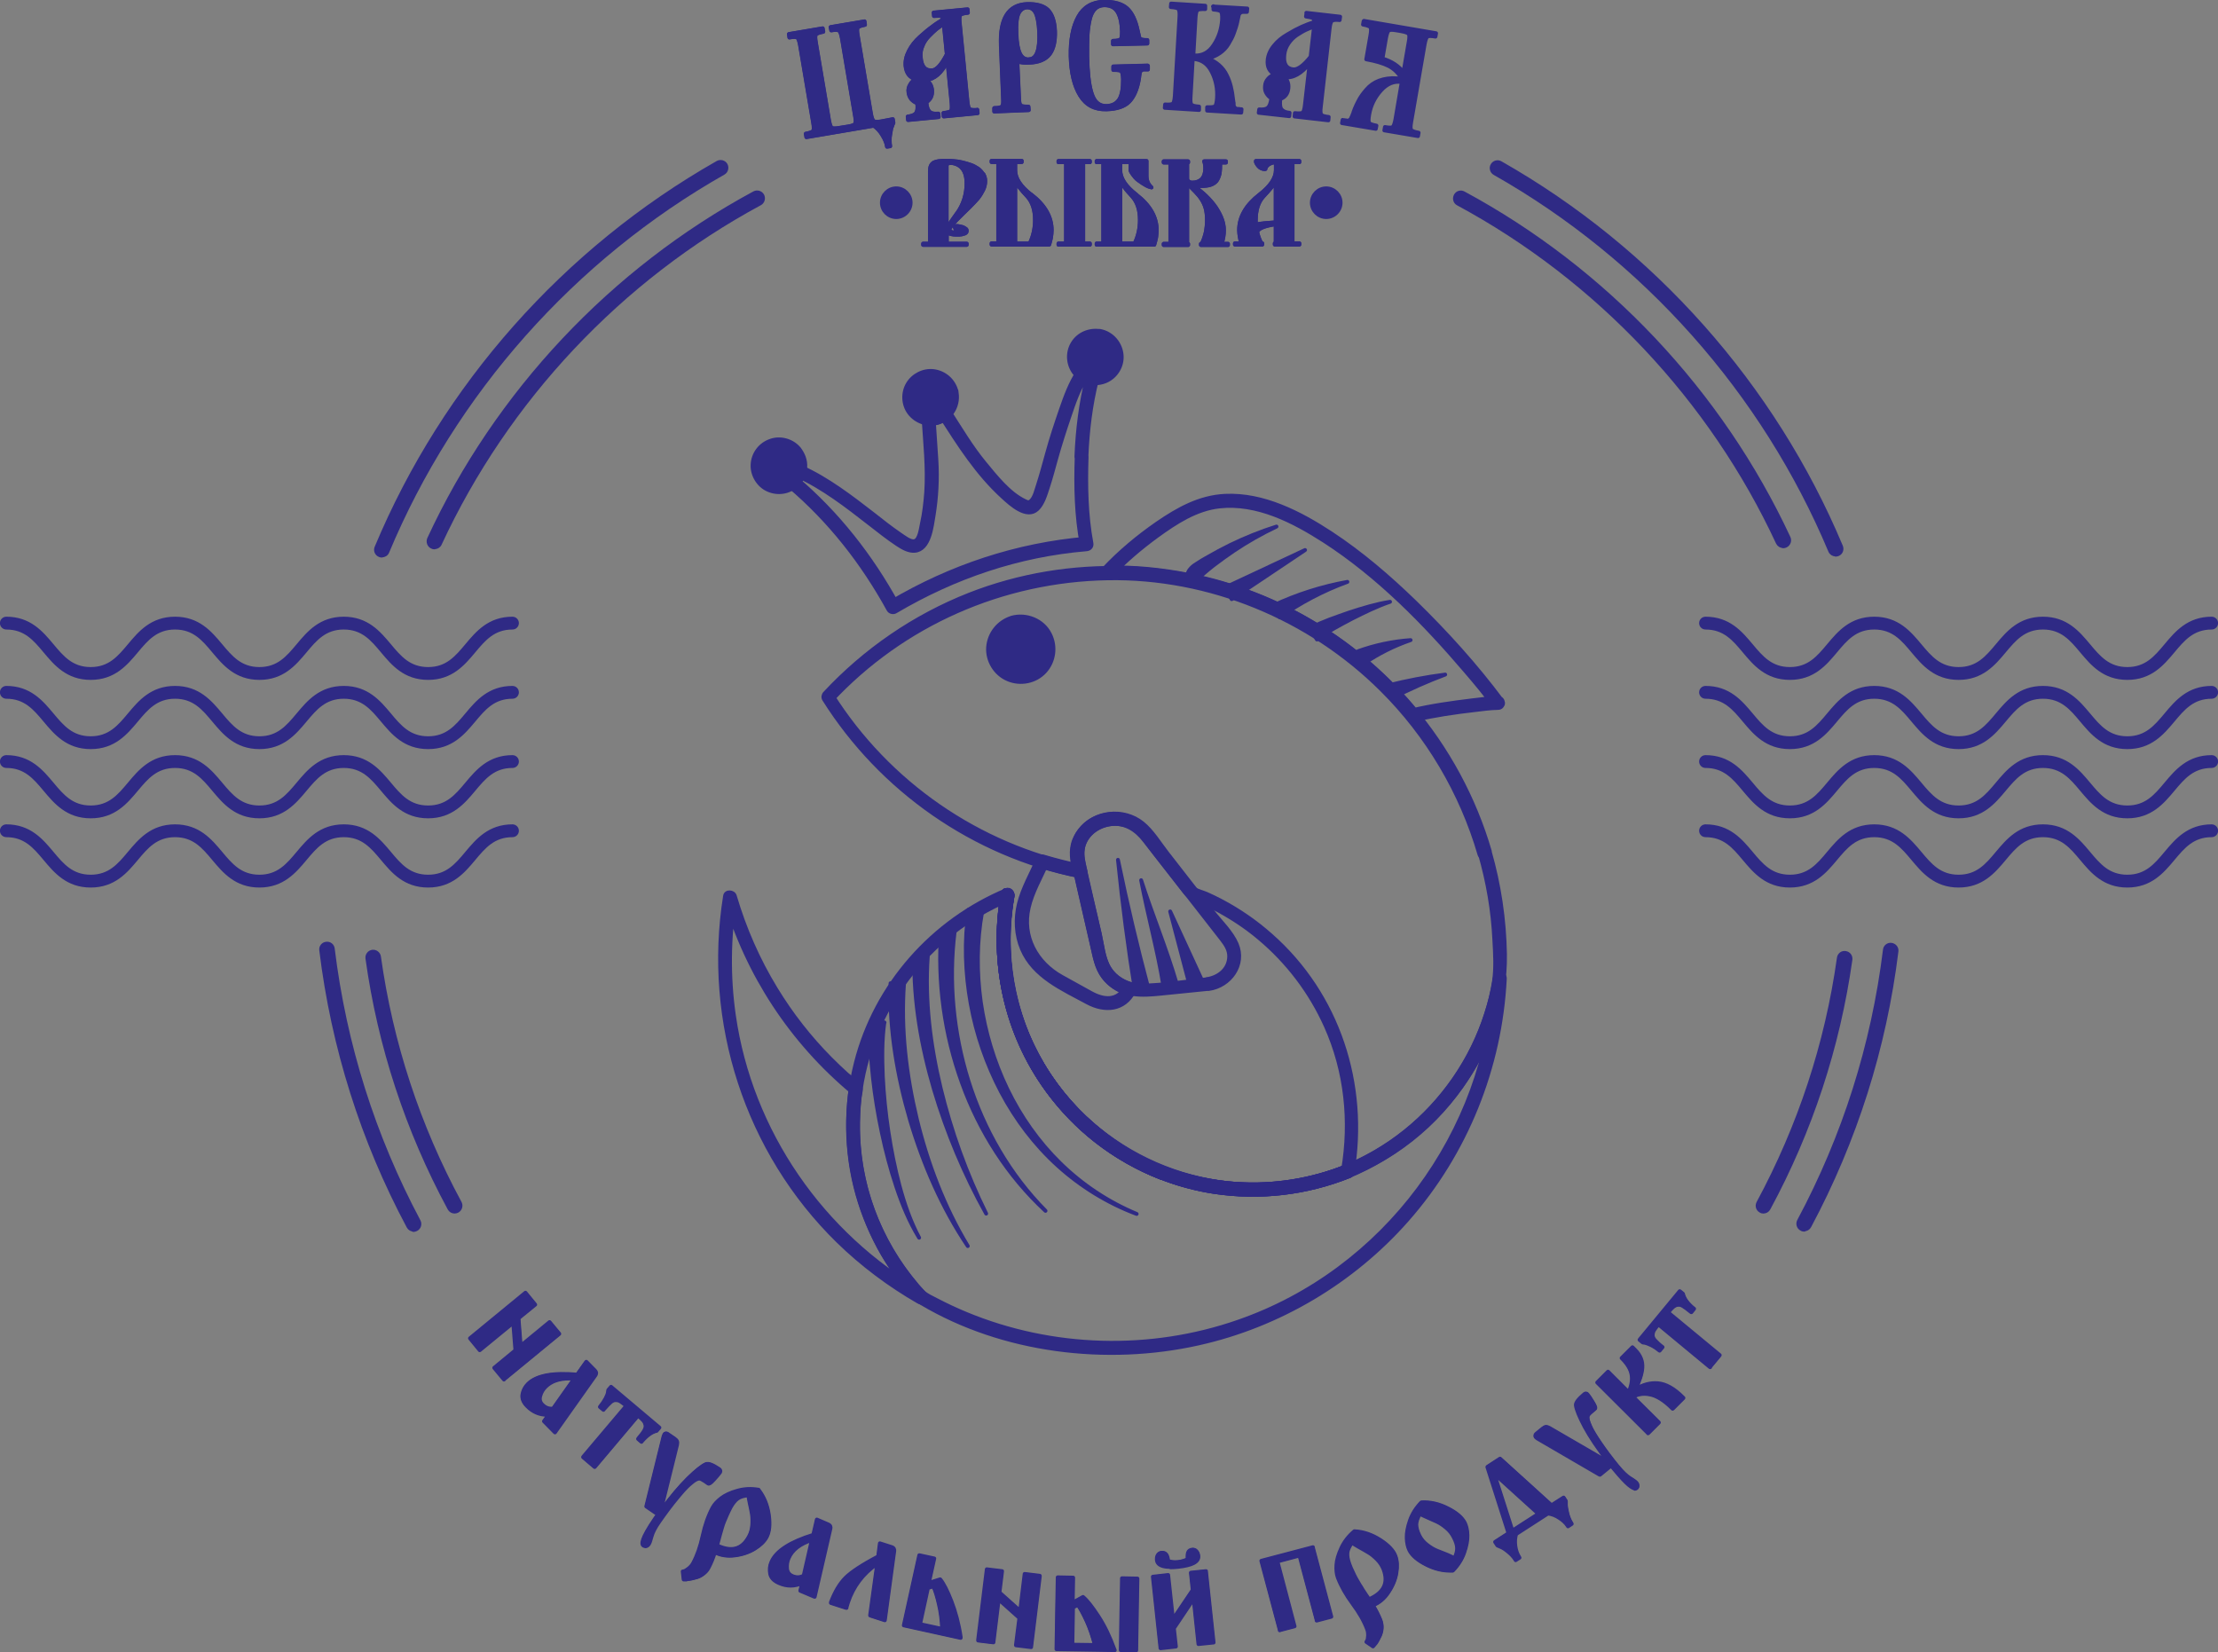 <?xml version="1.0" encoding="UTF-8"?> <svg xmlns="http://www.w3.org/2000/svg" id="_Слой_2" data-name="Слой 2" viewBox="0 0 143.56 106.94"><rect x="0" y="0" width="143.56" height="106.94" fill="#808080" stroke="none"/> <defs> <style> .cls-1 { fill: #fff; } .cls-1, .cls-2, .cls-3 { fill-rule: evenodd; } .cls-1, .cls-4, .cls-3 { stroke: #2f2a85; stroke-linecap: round; stroke-linejoin: round; stroke-width: .25px; } .cls-2, .cls-4, .cls-3, .cls-5 { fill: #2f2a85; } </style> </defs> <g id="_Слой_1-2" data-name="Слой 1"> <g> <g> <g> <path class="cls-4" d="m27.71,43.88c-1.5,0-2.27-.92-2.95-1.73-.66-.79-1.28-1.53-2.51-1.53s-1.85.74-2.51,1.53c-.68.81-1.45,1.73-2.95,1.73s-2.27-.92-2.95-1.73c-.66-.79-1.28-1.53-2.51-1.53s-1.85.74-2.51,1.53c-.68.81-1.45,1.73-2.95,1.73s-2.27-.92-2.95-1.73c-.66-.79-1.28-1.53-2.51-1.53-.16,0-.29-.13-.29-.29s.13-.29.29-.29c1.5,0,2.27.92,2.95,1.73.66.79,1.28,1.53,2.51,1.53s1.85-.74,2.51-1.53c.68-.81,1.45-1.73,2.95-1.73s2.27.92,2.95,1.73c.66.79,1.28,1.53,2.51,1.53s1.85-.74,2.51-1.53c.68-.81,1.45-1.73,2.95-1.73s2.27.92,2.95,1.73c.66.79,1.28,1.53,2.51,1.53s1.85-.74,2.51-1.53c.68-.81,1.45-1.73,2.95-1.73.16,0,.29.13.29.29s-.13.29-.29.29c-1.23,0-1.85.74-2.51,1.53-.68.81-1.45,1.73-2.95,1.73Z"></path> <path class="cls-4" d="m27.71,48.36c-1.5,0-2.27-.92-2.95-1.73-.66-.79-1.28-1.53-2.51-1.53s-1.85.74-2.51,1.53c-.68.81-1.45,1.73-2.95,1.73s-2.27-.92-2.95-1.73c-.66-.79-1.28-1.53-2.51-1.53s-1.85.74-2.51,1.53c-.68.81-1.45,1.73-2.95,1.73s-2.27-.92-2.95-1.73c-.66-.79-1.28-1.53-2.51-1.53-.16,0-.29-.13-.29-.29s.13-.29.29-.29c1.5,0,2.27.92,2.95,1.73.66.79,1.28,1.53,2.51,1.53s1.85-.74,2.51-1.53c.68-.81,1.45-1.73,2.95-1.73s2.27.92,2.95,1.73c.66.79,1.28,1.53,2.51,1.53s1.85-.74,2.51-1.53c.68-.81,1.45-1.73,2.95-1.73s2.27.92,2.95,1.73c.66.79,1.28,1.53,2.51,1.53s1.85-.74,2.51-1.53c.68-.81,1.45-1.73,2.95-1.73.16,0,.29.13.29.29s-.13.29-.29.29c-1.23,0-1.85.74-2.51,1.53-.68.81-1.45,1.73-2.95,1.73Z"></path> <path class="cls-4" d="m27.71,52.84c-1.5,0-2.27-.92-2.95-1.73-.66-.79-1.28-1.53-2.51-1.53s-1.85.74-2.51,1.53c-.68.81-1.45,1.73-2.95,1.73s-2.27-.92-2.95-1.73c-.66-.79-1.28-1.53-2.51-1.53s-1.85.74-2.51,1.53c-.68.81-1.45,1.73-2.95,1.73s-2.27-.92-2.95-1.73c-.66-.79-1.28-1.53-2.51-1.53-.16,0-.29-.13-.29-.29s.13-.29.29-.29c1.5,0,2.27.92,2.95,1.73.66.79,1.28,1.53,2.51,1.53s1.85-.74,2.51-1.53c.68-.81,1.45-1.73,2.95-1.73s2.27.92,2.95,1.73c.66.79,1.28,1.53,2.51,1.53s1.85-.74,2.51-1.53c.68-.81,1.45-1.73,2.95-1.73s2.27.92,2.95,1.73c.66.79,1.28,1.53,2.51,1.53s1.85-.74,2.51-1.53c.68-.81,1.45-1.73,2.95-1.73.16,0,.29.13.29.29s-.13.29-.29.29c-1.23,0-1.85.74-2.51,1.53-.68.81-1.45,1.73-2.95,1.73Z"></path> <path class="cls-4" d="m27.71,57.32c-1.5,0-2.27-.92-2.95-1.73-.66-.79-1.28-1.53-2.51-1.53s-1.85.74-2.51,1.53c-.68.81-1.45,1.73-2.95,1.73s-2.27-.92-2.95-1.73c-.66-.79-1.28-1.53-2.51-1.53s-1.85.74-2.51,1.53c-.68.81-1.45,1.73-2.95,1.73s-2.27-.92-2.95-1.73c-.66-.79-1.28-1.53-2.51-1.53-.16,0-.29-.13-.29-.29s.13-.29.29-.29c1.5,0,2.27.92,2.95,1.73.66.79,1.28,1.53,2.51,1.53s1.85-.74,2.51-1.53c.68-.81,1.45-1.73,2.95-1.73s2.27.92,2.95,1.73c.66.79,1.28,1.53,2.51,1.53s1.85-.74,2.51-1.53c.68-.81,1.45-1.73,2.95-1.73s2.27.92,2.95,1.73c.66.79,1.28,1.53,2.51,1.53s1.85-.74,2.51-1.53c.68-.81,1.45-1.73,2.95-1.73.16,0,.29.13.29.29s-.13.29-.29.29c-1.23,0-1.85.74-2.51,1.53-.68.81-1.45,1.73-2.95,1.73Z"></path> </g> <g> <path class="cls-4" d="m137.69,43.88c-1.5,0-2.27-.92-2.95-1.73-.66-.79-1.28-1.53-2.51-1.53s-1.85.74-2.51,1.53c-.68.81-1.45,1.73-2.95,1.73s-2.27-.92-2.95-1.73c-.66-.79-1.28-1.53-2.51-1.53s-1.85.74-2.51,1.53c-.68.81-1.45,1.73-2.95,1.73s-2.27-.92-2.95-1.73c-.66-.79-1.28-1.53-2.51-1.53-.16,0-.29-.13-.29-.29s.13-.29.29-.29c1.5,0,2.27.92,2.95,1.73.66.79,1.28,1.53,2.51,1.53s1.85-.74,2.51-1.53c.68-.81,1.45-1.73,2.95-1.73s2.27.92,2.95,1.73c.66.79,1.28,1.53,2.51,1.53s1.85-.74,2.51-1.53c.68-.81,1.45-1.73,2.95-1.73s2.27.92,2.95,1.73c.66.79,1.28,1.53,2.51,1.53s1.85-.74,2.51-1.53c.68-.81,1.45-1.73,2.95-1.73.16,0,.29.13.29.29s-.13.29-.29.29c-1.23,0-1.85.74-2.51,1.53-.68.81-1.45,1.73-2.95,1.73Z"></path> <path class="cls-4" d="m137.69,48.36c-1.5,0-2.27-.92-2.95-1.73-.66-.79-1.28-1.53-2.51-1.53s-1.85.74-2.51,1.53c-.68.81-1.45,1.73-2.95,1.73s-2.27-.92-2.95-1.73c-.66-.79-1.28-1.53-2.51-1.53s-1.85.74-2.51,1.53c-.68.81-1.45,1.73-2.95,1.73s-2.27-.92-2.95-1.73c-.66-.79-1.28-1.53-2.51-1.53-.16,0-.29-.13-.29-.29s.13-.29.29-.29c1.5,0,2.27.92,2.95,1.73.66.79,1.28,1.53,2.51,1.53s1.85-.74,2.51-1.53c.68-.81,1.45-1.73,2.95-1.73s2.27.92,2.95,1.73c.66.79,1.28,1.53,2.51,1.53s1.85-.74,2.51-1.53c.68-.81,1.45-1.73,2.95-1.73s2.27.92,2.95,1.73c.66.79,1.28,1.53,2.51,1.53s1.85-.74,2.51-1.53c.68-.81,1.45-1.73,2.95-1.73.16,0,.29.13.29.29s-.13.29-.29.29c-1.23,0-1.85.74-2.51,1.53-.68.81-1.45,1.73-2.95,1.73Z"></path> <path class="cls-4" d="m137.69,52.84c-1.5,0-2.27-.92-2.95-1.73-.66-.79-1.28-1.53-2.51-1.53s-1.85.74-2.51,1.53c-.68.81-1.45,1.73-2.95,1.73s-2.27-.92-2.95-1.73c-.66-.79-1.28-1.53-2.51-1.53s-1.85.74-2.51,1.53c-.68.81-1.45,1.73-2.95,1.73s-2.27-.92-2.95-1.73c-.66-.79-1.28-1.53-2.51-1.53-.16,0-.29-.13-.29-.29s.13-.29.29-.29c1.5,0,2.27.92,2.95,1.73.66.79,1.28,1.53,2.51,1.53s1.85-.74,2.51-1.53c.68-.81,1.45-1.73,2.95-1.73s2.27.92,2.95,1.73c.66.79,1.28,1.53,2.51,1.53s1.85-.74,2.51-1.53c.68-.81,1.45-1.73,2.95-1.73s2.27.92,2.95,1.73c.66.79,1.28,1.53,2.51,1.53s1.85-.74,2.51-1.53c.68-.81,1.45-1.73,2.95-1.73.16,0,.29.13.29.29s-.13.29-.29.29c-1.23,0-1.85.74-2.51,1.53-.68.81-1.45,1.73-2.95,1.73Z"></path> <path class="cls-4" d="m137.69,57.32c-1.5,0-2.27-.92-2.95-1.73-.66-.79-1.28-1.53-2.51-1.53s-1.85.74-2.51,1.53c-.68.81-1.45,1.73-2.95,1.73s-2.27-.92-2.95-1.73c-.66-.79-1.28-1.53-2.51-1.53s-1.85.74-2.51,1.53c-.68.81-1.45,1.73-2.95,1.73s-2.27-.92-2.95-1.73c-.66-.79-1.28-1.53-2.51-1.53-.16,0-.29-.13-.29-.29s.13-.29.29-.29c1.5,0,2.27.92,2.95,1.73.66.79,1.28,1.53,2.51,1.53s1.85-.74,2.51-1.53c.68-.81,1.45-1.73,2.95-1.73s2.27.92,2.95,1.73c.66.79,1.28,1.53,2.51,1.53s1.85-.74,2.51-1.53c.68-.81,1.45-1.73,2.95-1.73s2.27.92,2.95,1.73c.66.79,1.28,1.53,2.51,1.53s1.85-.74,2.51-1.53c.68-.81,1.45-1.73,2.95-1.73.16,0,.29.13.29.29s-.13.29-.29.29c-1.23,0-1.85.74-2.51,1.53-.68.81-1.45,1.73-2.95,1.73Z"></path> </g> </g> <g> <g> <path class="cls-4" d="m69.69,29.52c-.07,1.91-.03,3.87.33,5.75.1-.14.21-.28.31-.41-4.53.39-8.79,1.81-12.7,4.12.15.04.3.08.45.12-1.69-3.09-3.86-5.86-6.54-8.14v.46c.25-.25.41-.5.51-.84-.16.07-.32.13-.48.2,1.69.76,3.26,1.98,4.71,3.11.59.46,1.18.93,1.8,1.34.32.21.72.45,1.12.42.97-.07,1.11-1.61,1.23-2.31.19-1.17.25-2.37.18-3.54-.06-.9-.12-1.8-.18-2.7l-.33.33c.5.02.9-.14,1.28-.44-.17-.02-.34-.04-.51-.07,1.2,1.87,2.38,3.74,4.04,5.25.5.46,1.55,1.43,2.23.78.36-.34.53-.94.68-1.4.2-.6.36-1.22.53-1.83.26-.93.55-1.84.86-2.75.3-.89.6-1.79,1.12-2.57-.15.04-.3.08-.45.12.22.15.46.25.72.29l-.23-.4c-.42,1.68-.63,3.41-.7,5.13-.02.42.63.42.65,0,.07-1.67.27-3.34.68-4.96.04-.16-.05-.37-.23-.4-.21-.03-.39-.11-.56-.23-.15-.1-.35-.02-.45.12-.49.74-.79,1.58-1.08,2.41-.32.93-.63,1.86-.89,2.81-.2.72-.39,1.44-.62,2.15-.1.29-.19.71-.4.94-.16.17-.23.15-.45.04-1.02-.49-1.88-1.59-2.59-2.45-.86-1.04-1.56-2.23-2.29-3.36-.12-.19-.35-.2-.51-.07-.25.2-.51.26-.82.25-.17,0-.34.15-.33.33.1,1.57.27,3.14.17,4.72-.05.69-.13,1.38-.28,2.06-.06.26-.14.99-.44,1.11-.28.12-.76-.29-.97-.42-.6-.41-1.17-.86-1.74-1.31-1.42-1.1-2.97-2.29-4.62-3.03-.2-.09-.41-.02-.48.2-.07.23-.18.38-.35.55-.12.12-.13.35,0,.46,2.64,2.24,4.77,4.96,6.44,8,.08.15.3.21.45.12,3.81-2.25,7.95-3.66,12.37-4.03.22-.02.36-.19.31-.41-.34-1.82-.37-3.73-.31-5.57.02-.42-.64-.42-.65,0Z"></path> <path class="cls-4" d="m69.95,29.52c-.06,1.61-.01,3.21.19,4.81.03.23.19.67,0,.8-.1.07-.44.04-.57.06-.25.03-.5.06-.75.09-.74.1-1.48.22-2.21.38-1.57.33-3.1.81-4.59,1.41-.71.29-1.42.61-2.1.95-.36.18-.72.37-1.08.56-.17.09-.33.18-.5.28-.06.03-.49.35-.49.35-.13-.02-.46-.83-.53-.96-.33-.59-.71-1.16-1.1-1.72-.75-1.07-1.55-2.13-2.45-3.08-.51-.54-1.01-1.1-1.57-1.59-.21-.18-.65-.41-.77-.65-.07-.15-.02.04.04-.09.03-.07.19-.31.24-.36.1-.1.04-.13.21-.1.17.03.43.24.57.32,1.45.86,2.81,1.83,4.15,2.85.52.4,1.04.81,1.58,1.17.26.17.6.4.93.39.66-.02.81-1,.91-1.48.26-1.23.38-2.53.31-3.78-.04-.73-.09-1.45-.14-2.18,0-.13-.14-.74-.05-.84-.06.07.57-.03.6-.05.4-.16.35-.24.61.16,1.11,1.74,2.25,3.46,3.81,4.84.36.32,1.21,1.14,1.74.72.32-.26.47-.82.6-1.19.18-.53.32-1.07.47-1.6.44-1.58.89-3.2,1.55-4.71.09-.21.3-.85.53-.9.08-.02.3.09.38.13.22.11.18-.02.1.24-.23.74-.32,1.56-.42,2.33-.11.82-.17,1.64-.21,2.46,0,.08.13.08.13,0,.07-1.69.27-3.38.69-5.03,0-.03,0-.07-.05-.08-.23-.04-.43-.13-.63-.25-.03-.02-.07,0-.09.02-.48.72-.77,1.54-1.05,2.35-.32.93-.63,1.86-.89,2.8-.2.72-.39,1.44-.62,2.15-.11.34-.22.71-.43,1-.23.33-.48.3-.81.13-1.05-.51-1.91-1.61-2.65-2.49-.88-1.06-1.59-2.26-2.33-3.42-.02-.04-.07-.04-.1-.01-.3.24-.62.34-1,.33-.03,0-.07.03-.07.07.1,1.57.27,3.14.17,4.72-.05.72-.14,1.43-.29,2.13-.08.37-.18,1.07-.56,1.27-.39.2-.93-.22-1.23-.42-.62-.42-1.21-.89-1.8-1.35-1.4-1.09-2.93-2.26-4.56-2.99-.04-.02-.08,0-.1.04-.09.27-.21.47-.41.67-.02.02-.03.07,0,.09,2.66,2.26,4.8,5,6.48,8.06.02.03.06.04.09.02,3.85-2.27,8.04-3.69,12.5-4.07.04,0,.07-.04.06-.08-.35-1.85-.39-3.77-.31-5.64,0-.08-.13-.08-.13,0Z"></path> <g> <path class="cls-4" d="m61.58,25.36c-.2-.74-.96-1.17-1.7-.97-.74.2-1.17.96-.97,1.69.16.57.65.96,1.21,1.01.16.02.33,0,.49-.04.22-.06.41-.17.56-.31.38-.34.55-.87.41-1.39Z"></path> <path class="cls-4" d="m61.89,25.27c-.19-.67-.76-1.16-1.46-1.25-.66-.08-1.33.26-1.67.83-.34.57-.31,1.33.09,1.87.43.58,1.22.86,1.92.62.86-.29,1.34-1.19,1.12-2.07-.1-.41-.73-.23-.63.17.12.48-.09.97-.54,1.21-.11.06-.24.1-.36.11-.16.02-.24,0-.38-.03-.21-.05-.36-.15-.51-.3-.29-.3-.35-.78-.2-1.13.18-.4.56-.65.99-.64.46,0,.88.32,1.01.78.12.4.75.23.63-.17Z"></path> </g> <g> <path class="cls-4" d="m71.12,21.74c-.75-.13-1.47.38-1.6,1.13-.09.53.13,1.04.54,1.34.17.13.37.21.59.25h.05c.73.11,1.42-.39,1.55-1.13.13-.75-.38-1.47-1.13-1.6Z"></path> <path class="cls-4" d="m71.21,21.43c-.7-.11-1.4.17-1.78.79-.39.64-.3,1.48.2,2.03.49.56,1.31.7,1.98.4.62-.28,1.03-.94.99-1.62-.04-.78-.61-1.46-1.39-1.61-.17-.03-.35.05-.4.23-.04.16.05.37.23.4.12.02.23.05.31.1.11.06.18.11.26.18.16.15.26.32.31.53.1.41-.08.88-.44,1.11-.19.13-.38.18-.6.18-.03,0-.19-.02-.1,0-.06,0-.11-.02-.17-.03-.13-.04-.26-.1-.37-.18-.37-.28-.51-.82-.34-1.23.19-.46.68-.72,1.13-.65.17.03.35-.04.4-.23.04-.16-.05-.37-.23-.4Z"></path> </g> <g> <path class="cls-4" d="m51.47,29.25c-.49-.58-1.36-.66-1.95-.16s-.66,1.36-.16,1.95c.49.58,1.36.66,1.94.16,0,0,0,0,.01-.01.22-.19.36-.43.43-.7.11-.42.02-.89-.28-1.24Z"></path> <path class="cls-4" d="m51.7,29.02c-.44-.51-1.19-.72-1.83-.49-.67.23-1.13.84-1.16,1.55-.03.67.38,1.35,1,1.62.63.28,1.36.17,1.87-.3.33-.3.51-.72.54-1.16.03-.45-.14-.87-.42-1.22-.11-.14-.35-.12-.46,0-.13.14-.11.33,0,.46.16.2.23.43.23.68,0,.22-.09.48-.24.66-.04.05-.09.1-.14.14,0,0-.06.05-.03.02-.03.02-.05.04-.08.06-.05.03-.09.05-.14.08-.09.04.05-.01-.04.02-.03,0-.06.02-.09.03-.03,0-.06.02-.09.02,0,0-.11.02-.04,0-.05,0-.11,0-.16,0-.03,0-.06,0-.09,0,0,0-.11-.01-.04,0-.06-.01-.12-.02-.19-.04-.03,0-.06-.02-.09-.03.05.02-.01,0-.02-.01-.05-.03-.1-.05-.15-.09,0,0-.09-.06-.04-.03-.02-.01-.03-.03-.05-.04-.06-.05-.11-.11-.16-.17.03.04-.01-.02-.02-.03-.02-.02-.03-.05-.05-.07-.02-.03-.03-.06-.05-.09-.05-.09.01.05-.02-.04-.02-.05-.04-.1-.05-.16,0-.03-.01-.06-.02-.1-.01-.07,0,.03,0-.04,0-.06,0-.13,0-.19,0,0,.01-.11,0-.04,0-.02,0-.04.01-.06.01-.06.03-.13.05-.19,0-.02.01-.04.02-.06-.02.05.03-.06.04-.07.11-.21.26-.33.48-.46.05-.03.03-.01.01,0,.04-.02.08-.03.12-.04.06-.02.13-.03.19-.04-.07,0,.04,0,.04,0,.04,0,.09,0,.13,0,.03,0,.05,0,.08,0,.02,0,.02,0,0,0,.02,0,.04,0,.06.01.07.01.14.03.2.06.01,0,.07.03.03.01.04.02.08.04.12.06.12.07.18.13.29.25.12.13.34.12.46,0,.13-.13.12-.33,0-.46Z"></path> </g> <g> <path class="cls-2" d="m65.56,40.23c.99-.29,2.03.28,2.33,1.27.29.99-.28,2.03-1.27,2.33-.99.29-2.03-.28-2.33-1.27-.29-.99.28-2.03,1.27-2.33"></path> <path class="cls-5" d="m65.66,40.59c.59-.17,1.24.02,1.62.52.4.52.4,1.23.04,1.76-.35.52-1.03.76-1.62.6-.58-.16-1.05-.67-1.11-1.29-.07-.71.36-1.38,1.06-1.6.46-.14.26-.87-.2-.72-.91.28-1.55,1.08-1.62,2.03-.06.93.5,1.83,1.35,2.19.86.37,1.9.17,2.54-.53.64-.7.77-1.73.34-2.57-.48-.95-1.61-1.4-2.62-1.12-.46.13-.27.85.2.72h0Z"></path> </g> <g> <path class="cls-4" d="m87.16,75.48c-4.54,1.84-9.74,1.53-13.98-.92-3.4-1.97-6.01-5.21-7.18-8.96-.77-2.45-.92-5.06-.47-7.59.07-.41-.56-.59-.63-.17-.79,4.43.2,9.05,2.87,12.7,2.57,3.51,6.48,5.94,10.79,6.6,2.97.45,6,.1,8.79-1.02.38-.16.22-.79-.17-.63h0Z"></path> <path class="cls-4" d="m87.16,75.48c-4.54,1.84-9.74,1.53-13.98-.92-3.4-1.97-6.01-5.21-7.18-8.96-.77-2.45-.92-5.06-.47-7.59.07-.41-.56-.59-.63-.17-.79,4.43.2,9.05,2.87,12.7,2.57,3.51,6.48,5.94,10.79,6.6,2.97.45,6,.1,8.79-1.02.38-.16.22-.79-.17-.63h0Z"></path> <path class="cls-4" d="m59.78,83.69c-6.58-3.77-11.2-10.45-12.28-17.97-.36-2.5-.33-5.05.07-7.55h-.63c1.43,4.89,4.3,9.25,8.21,12.51-.03-.11-.06-.21-.08-.32-.72,5.05.83,10.11,4.32,13.84.29.31.75-.16.46-.46-2.62-2.8-4.19-6.48-4.31-10.33-.02-.52,0-1.04.02-1.56.02-.27.04-.54.07-.8.02-.22.15-.52.05-.72-.15-.3-.61-.56-.86-.79-.37-.33-.72-.67-1.07-1.02-1.35-1.36-2.53-2.87-3.53-4.51-1.15-1.88-2.04-3.91-2.66-6.02-.08-.29-.58-.33-.63,0-1.31,8.16,1.4,16.56,7.32,22.35,1.56,1.52,3.31,2.83,5.19,3.91.37.21.69-.35.33-.56Z"></path> <path class="cls-4" d="m87.16,75.48c-4.54,1.84-9.74,1.53-13.98-.92-3.4-1.97-6.01-5.21-7.18-8.96-.77-2.45-.92-5.06-.47-7.59.07-.41-.56-.59-.63-.17-.79,4.43.2,9.05,2.87,12.7,2.57,3.51,6.48,5.94,10.79,6.6,2.97.45,6,.1,8.79-1.02.38-.16.22-.79-.17-.63h0Z"></path> <g> <path class="cls-4" d="m64.89,57.84c-1.07,6.02,1.23,12.24,6.06,16.01,1.27.99,2.67,1.78,4.17,2.37.39.16.56-.48.17-.63-5.09-2.02-8.86-6.63-9.8-12.03-.32-1.83-.3-3.72.03-5.54.07-.41-.56-.59-.63-.17h0Z"></path> <path class="cls-4" d="m64.89,57.84c-1.07,6.02,1.23,12.24,6.06,16.01,1.27.99,2.67,1.78,4.17,2.37.39.16.56-.48.17-.63-5.09-2.02-8.86-6.63-9.8-12.03-.32-1.83-.3-3.72.03-5.54.07-.41-.56-.59-.63-.17h0Z"></path> </g> <path class="cls-4" d="m96.74,63.36c-.5,9.97-7.13,18.9-16.58,22.18-5.7,1.99-12.07,1.81-17.65-.51-.65-.27-1.29-.57-1.92-.9-.29-.15-.61-.29-.85-.51-.28-.26-.53-.59-.77-.89-.83-1.04-1.52-2.18-2.06-3.39-1.16-2.58-1.59-5.47-1.27-8.29.63-5.65,4.43-10.62,9.67-12.81-.13-.13-.27-.27-.4-.4-1.17,6.61,1.74,13.38,7.43,16.97,6.26,3.95,14.63,3.12,20.03-1.92,2.67-2.49,4.44-5.85,5.02-9.45.07-.41-.56-.59-.63-.17-1.02,6.36-5.86,11.61-12.17,13.03-6.68,1.5-13.72-1.59-17.16-7.49-1.89-3.25-2.54-7.1-1.89-10.8.04-.21-.15-.51-.4-.4-4.78,1.99-8.46,6.13-9.74,11.17-.71,2.79-.68,5.77.1,8.54.38,1.34.93,2.64,1.63,3.85.34.58.72,1.14,1.13,1.68.39.51.81,1.16,1.37,1.49,5.28,3.14,12.01,3.94,17.95,2.61,5.2-1.16,9.98-4,13.5-8,3.81-4.33,6.03-9.85,6.32-15.61.02-.42-.63-.42-.65,0Z"></path> </g> <path class="cls-4" d="m96.43,55.1c-2.01-6.91-6.97-12.78-13.47-15.88-6.29-3-13.74-3.28-20.23-.73-3.55,1.4-6.74,3.59-9.34,6.38-.1.1-.13.27-.05.4,3.7,5.87,9.69,10.05,16.5,11.43.25.05.46-.15.4-.4-.15-.65-.31-1.26.02-1.89.32-.61.95-.99,1.62-1.07.94-.11,1.65.36,2.2,1.07.87,1.11,1.73,2.22,2.6,3.33.44.56,1.21.7,1.84,1.01,1.07.55,2.09,1.21,3.01,1.99,1.83,1.54,3.3,3.48,4.28,5.66,1.32,2.93,1.65,6.17,1.12,9.32-.04.21.15.51.4.4,5.67-2.37,10.18-8.07,10.08-14.37-.04-2.25-.37-4.48-.99-6.64-.11-.4-.75-.23-.63.17.52,1.81.84,3.66.93,5.54.05.88.11,1.82-.02,2.69-.11.73-.3,1.47-.53,2.17-.88,2.77-2.55,5.26-4.75,7.17-1.27,1.1-2.72,1.99-4.28,2.64l.4.4c.95-5.7-.92-11.51-5.29-15.36-.98-.87-2.07-1.62-3.23-2.23-.3-.16-.6-.3-.91-.44-.23-.1-.61-.2-.8-.32-.09-.06-.22-.27-.31-.38-.89-1.15-1.76-2.32-2.68-3.44-.85-1.04-2.32-1.33-3.52-.73-.57.28-1.03.78-1.27,1.37-.29.72-.13,1.4.03,2.13.13-.13.27-.27.4-.4-6.64-1.35-12.49-5.4-16.11-11.13l-.05.4c4.64-4.98,11.09-7.81,17.89-7.93,6.59-.12,13.08,2.57,17.74,7.21,2.97,2.95,5.16,6.65,6.33,10.67.12.4.75.23.63-.17Z"></path> <path class="cls-4" d="m96.93,45.18c-.55,0-1.11.09-1.65.15-1.31.16-2.63.34-3.91.65.11.03.21.06.32.08-3.74-4.55-9.01-7.74-14.79-8.86-1.72-.33-3.49-.52-5.24-.46.08.19.15.37.23.56.91-.96,1.93-1.83,3-2.61,1.2-.87,2.52-1.74,4.03-1.91,2.44-.27,4.8.95,6.79,2.23,3.5,2.26,6.5,5.32,9.19,8.48.61.71,1.21,1.43,1.76,2.18.25.33.82,0,.56-.33-1.69-2.27-3.61-4.39-5.63-6.36-1.68-1.63-3.47-3.17-5.43-4.46-2.01-1.32-4.4-2.55-6.87-2.43-1.66.08-3.06.87-4.4,1.79-1.24.86-2.43,1.85-3.46,2.95-.19.2-.06.57.23.56,5.84-.18,11.74,1.99,16.21,5.72,1.23,1.03,2.35,2.17,3.37,3.41.07.09.21.11.32.08,1.28-.3,2.59-.49,3.89-.64.5-.06,1-.13,1.51-.14.42,0,.42-.66,0-.65Z"></path> <path class="cls-4" d="m72.84,63.85c-.5.97-1.4.88-2.24.41-.63-.35-1.26-.7-1.88-1.04-1.64-.91-2.57-2.61-2.14-4.47.22-.97.76-1.91,1.17-2.82-.12.05-.25.1-.37.15.81.25,1.63.46,2.46.62-.08-.08-.15-.15-.23-.23.36,1.58.72,3.15,1.08,4.73.16.7.26,1.42.7,2.01.41.56,1,.93,1.66,1.12.4.12.58-.51.17-.63-.63-.19-1.19-.58-1.5-1.18-.31-.61-.38-1.39-.54-2.06-.32-1.39-.63-2.78-.95-4.17-.02-.1-.12-.21-.23-.23-.83-.17-1.65-.38-2.46-.62-.13-.04-.31.02-.37.15-.42.94-.97,1.9-1.22,2.9-.24.97-.19,2.02.2,2.94.76,1.79,2.62,2.58,4.22,3.45,1.13.61,2.39.52,3.03-.71.19-.37-.37-.7-.56-.33Z"></path> <path class="cls-4" d="m78.15,63.38c-1.4.14-2.83.4-4.24.41-.83,0-1.64-.39-2.09-1.1-.41-.64-.48-1.54-.64-2.27-.36-1.59-.79-3.19-1.09-4.79-.34-1.81,1.84-2.9,3.28-1.96.56.36.97,1.07,1.38,1.58.82,1.06,1.65,2.11,2.47,3.17.62.79,1.23,1.58,1.85,2.37.26.34.5.68.49,1.13-.02.84-.72,1.36-1.49,1.46-.41.06-.24.69.17.63,1.37-.19,2.38-1.57,1.8-2.92-.32-.75-1.03-1.43-1.53-2.07-1-1.28-2-2.56-2.99-3.84-.48-.62-.95-1.4-1.57-1.9-1.22-.98-3.13-.79-4.07.48-.46.62-.57,1.36-.41,2.11.19.89.4,1.78.6,2.66.22.94.43,1.89.65,2.83.18.81.34,1.56.95,2.17.99.98,2.24.91,3.5.78.99-.1,1.98-.2,2.97-.3.41-.04.42-.69,0-.65Z"></path> </g> <g> <path class="cls-4" d="m63.57,59.01c-.35,1.91-.36,3.9-.09,5.84.28,1.94.85,3.85,1.71,5.63.86,1.78,2.01,3.42,3.43,4.81,1.42,1.39,3.1,2.51,4.95,3.28-1.87-.7-3.61-1.77-5.1-3.12-1.49-1.35-2.72-2.98-3.67-4.77-.94-1.79-1.61-3.72-1.97-5.72-.36-2-.43-4.06-.13-6.09l.86.15Z"></path> <path class="cls-4" d="m61.79,60.29c-.4,3.22-.09,6.54.89,9.67.98,3.12,2.66,6.06,4.99,8.41-2.43-2.25-4.27-5.13-5.4-8.27-1.14-3.14-1.61-6.53-1.35-9.89l.87.09Z"></path> <path class="cls-4" d="m60.05,61.91c-.2,2.84.16,5.72.83,8.51.68,2.8,1.66,5.53,2.95,8.13-1.41-2.53-2.54-5.23-3.37-8.02-.82-2.79-1.34-5.71-1.28-8.67l.87.04Z"></path> <path class="cls-4" d="m58.51,63.69c-.21,2.91.14,5.87.83,8.74.7,2.87,1.76,5.67,3.3,8.22-1.66-2.47-2.86-5.24-3.72-8.11-.84-2.87-1.36-5.86-1.28-8.9l.87.05Z"></path> <path class="cls-4" d="m57.24,66.17c-.16,1.12-.15,2.33-.1,3.51.06,1.19.18,2.38.36,3.56.18,1.18.41,2.35.72,3.51.31,1.15.7,2.29,1.27,3.36-.63-1.03-1.09-2.15-1.47-3.29-.38-1.14-.69-2.31-.94-3.5-.25-1.18-.45-2.38-.58-3.58-.13-1.21-.22-2.41-.11-3.68l.86.12Z"></path> </g> <g> <path class="cls-4" d="m73.48,64.21c-.46-2.85-.83-5.7-1.12-8.56.58,2.81,1.24,5.61,1.98,8.38l-.85.18Z"></path> <path class="cls-4" d="m75.31,63.86c-.37-2.3-1.01-4.58-1.45-6.89.72,2.24,1.63,4.41,2.3,6.7l-.85.19Z"></path> <polygon class="cls-4" points="77.01 63.81 75.74 58.99 77.83 63.52 77.01 63.81"></polygon> </g> <path class="cls-4" d="m76.85,37.49c-.03-.15,0-.32.05-.44.05-.12.12-.21.19-.28.13-.14.28-.23.39-.3.23-.15.46-.29.7-.42.47-.27.95-.53,1.44-.77.97-.47,1.98-.88,3-1.2-.97.46-1.9.99-2.78,1.58-.44.3-.87.61-1.29.93-.21.16-.41.33-.61.5-.11.09-.18.16-.22.22-.05.07,0,.07,0,0l-.85.18Z"></path> <polygon class="cls-4" points="79.3 38.02 84.47 35.6 79.72 38.78 79.3 38.02"></polygon> <path class="cls-4" d="m82.39,39.2c1.55-.73,3.17-1.24,4.82-1.54-1.57.57-3.04,1.35-4.38,2.29l-.44-.75Z"></path> <path class="cls-4" d="m84.76,40.67c.43-.23.86-.4,1.29-.57.43-.16.86-.31,1.29-.46.86-.28,1.74-.55,2.63-.69-.86.29-1.66.69-2.46,1.09-.4.21-.79.42-1.18.64-.38.22-.77.46-1.09.71l-.47-.73Z"></path> <path class="cls-4" d="m87.9,42.15c1.11-.4,2.26-.64,3.4-.72-1.08.37-2.09.88-3,1.5l-.39-.78Z"></path> <path class="cls-4" d="m89.81,44.37c1.24-.31,2.48-.55,3.73-.71-1.18.44-2.32.95-3.43,1.52l-.31-.81Z"></path> </g> <g> <path class="cls-1" d="m74.28,4.25l-2.22.06v.22c.28,0,.46.02.52.08.06.07.1.24.11.52,0,.56-.06.99-.23,1.29-.18.29-.46.44-.85.45-.24,0-.43-.06-.6-.21-.16-.14-.28-.36-.37-.66-.09-.3-.15-.64-.19-1-.04-.37-.07-.81-.08-1.36,0-.53,0-.99.02-1.36.02-.37.07-.7.14-1.01.07-.3.18-.53.34-.69.15-.15.35-.23.59-.24.4,0,.68.13.86.41.18.28.28.7.3,1.27,0,.28-.02.46-.08.52-.06.07-.23.11-.5.11v.22s2.22-.05,2.22-.05v-.22c-.27,0-.43-.03-.49-.1-.03-.05-.07-.21-.13-.5-.14-.67-.37-1.16-.69-1.45s-.83-.44-1.51-.43c-.75.02-1.31.35-1.65.98-.35.64-.51,1.49-.49,2.55.03,1.07.23,1.91.61,2.53.38.62.94.92,1.7.9.68-.02,1.17-.18,1.48-.5.3-.31.52-.81.63-1.49,0-.04.02-.08.02-.15,0-.06.02-.11.02-.12,0-.02,0-.06.02-.1,0-.04.02-.07.02-.08,0,0,.02-.03.04-.05,0-.03.02-.05.05-.05.02,0,.04-.02.06-.02.02-.02.05-.02.09-.02s.08,0,.11,0c.05,0,.09,0,.15,0v-.23Zm-6.45-3.59c-.28-.28-.74-.41-1.37-.39-1.2.05-1.75.94-1.68,2.67l.14,3.44c.02.27,0,.44-.07.51-.06.07-.22.11-.5.11v.22s2.23-.09,2.23-.09l-.02-.22c-.27,0-.44-.02-.5-.08-.07-.06-.11-.23-.11-.5l-.11-2.35c.22.07.48.1.77.08.62-.02,1.07-.21,1.33-.56.25-.34.36-.84.34-1.48-.03-.63-.18-1.08-.46-1.37Zm-1.22,3.19c-.27.02-.47-.11-.6-.37-.13-.27-.21-.69-.23-1.28-.03-.64.02-1.08.14-1.33.12-.24.3-.37.55-.39.25,0,.43.11.56.35.12.24.2.66.23,1.23.05,1.17-.17,1.77-.65,1.78Zm-3.36,3.27c-.27.02-.43,0-.5-.05-.07-.06-.11-.22-.14-.5l-.5-5.07c-.03-.27-.02-.45.04-.52.05-.08.21-.12.49-.15l-.02-.22-2.19.21.02.22c.21-.02.37-.02.44,0,.08.02.13.1.16.22-.24.14-.49.3-.72.48-.24.17-.5.39-.8.66-.3.27-.54.57-.71.91-.17.33-.24.65-.21.97.05.46.27.75.67.85-.16.07-.28.18-.37.34-.1.16-.14.33-.11.51.02.17.08.31.18.44.11.12.24.21.39.26v.07c.03.27,0,.46-.09.59-.1.11-.27.18-.53.21l.02.22,1.98-.19-.02-.22c-.26.02-.44,0-.56-.11-.11-.1-.19-.28-.21-.56v-.08c.27-.17.39-.43.36-.78-.03-.29-.16-.51-.4-.65.56-.05,1.04-.46,1.4-1.23l.27,2.71c.02.28.02.45-.04.52-.06.07-.22.11-.49.14l.02.22,2.19-.21-.02-.22Zm-2.91-2.56c-.45.04-.7-.23-.75-.82-.03-.26,0-.52.11-.76.09-.24.24-.46.42-.64.18-.18.34-.34.49-.46.15-.12.31-.23.48-.32v.04l.19,1.92c-.34.66-.65,1.01-.94,1.04Zm-2.61,3.63c.03-.1.06-.18.09-.23l-.04-.24-.73.14c-.27.05-.44.04-.51-.02-.07-.05-.13-.21-.18-.5l-.85-5.03c-.05-.27-.05-.44,0-.52.05-.07.21-.13.47-.18l-.03-.22-2.19.37.04.21c.27-.05.44-.04.51.02.07.05.13.21.18.48l.85,5.03c.05.27.05.44,0,.52-.05.08-.21.14-.49.18l-.5.08c-.27.05-.45.05-.52,0-.08-.06-.13-.22-.18-.49l-.85-5.03c-.05-.27-.05-.44,0-.52.05-.07.21-.13.48-.18l-.04-.22-2.18.37.03.22c.27-.05.44-.04.51,0,.07.05.13.22.18.49l.85,5.03c.05.27.05.45,0,.53-.05.07-.21.13-.48.18l.04.22,4.36-.74c.21.14.4.34.56.61.16.26.27.51.3.75l.2-.03c-.04-.24-.05-.49,0-.76.04-.27.08-.45.11-.55Z"></path> <path class="cls-4" d="m57.74,8.18c.03-.1.06-.18.09-.23l-.04-.24-.73.14c-.27.05-.44.04-.51-.02-.07-.05-.13-.21-.18-.5l-.85-5.03c-.05-.27-.05-.44,0-.52.05-.07.21-.13.47-.18l-.03-.22-2.19.37.04.21c.27-.05.44-.04.51.02.07.05.13.21.18.48l.85,5.03c.05.27.05.44,0,.52-.05.08-.21.14-.49.18l-.5.08c-.27.05-.45.05-.52,0-.08-.06-.13-.22-.18-.49l-.85-5.03c-.05-.27-.05-.44,0-.52.05-.07.21-.13.48-.18l-.04-.22-2.18.37.03.22c.27-.05.44-.04.51,0,.07.05.13.22.18.49l.85,5.03c.05.27.05.45,0,.53-.05.07-.21.13-.48.18l.04.22,4.36-.74c.21.14.4.34.56.61.16.26.27.51.3.75l.2-.03c-.04-.24-.05-.49,0-.76.04-.27.08-.45.11-.55Zm5.52-1.07c-.27.02-.43,0-.5-.05-.07-.06-.11-.22-.14-.5l-.5-5.07c-.03-.27-.02-.45.04-.52.05-.08.21-.12.49-.15l-.02-.22-2.19.21.02.22c.21-.02.37-.02.44,0,.08.02.13.1.16.22-.24.14-.49.3-.72.48-.24.17-.5.39-.8.66-.3.27-.54.57-.71.91-.17.33-.24.65-.21.97.05.46.27.75.67.85-.16.07-.28.18-.37.34-.1.16-.14.33-.11.51.02.17.08.31.18.44.11.12.24.21.39.26v.07c.03.27,0,.46-.09.59-.1.11-.27.18-.53.21l.02.22,1.98-.19-.02-.22c-.26.02-.44,0-.56-.11-.11-.1-.19-.28-.21-.56v-.08c.27-.17.39-.43.36-.78-.03-.29-.16-.51-.4-.65.56-.05,1.04-.46,1.4-1.23l.27,2.71c.02.28.02.45-.04.52-.06.07-.22.11-.49.14l.02.22,2.19-.21-.02-.22Zm-2.91-2.56c-.45.04-.7-.23-.75-.82-.03-.26,0-.52.11-.76.09-.24.24-.46.42-.64.18-.18.34-.34.49-.46.15-.12.31-.23.48-.32v.04l.19,1.92c-.34.66-.65,1.01-.94,1.04Zm7.49-3.9c-.28-.28-.74-.41-1.37-.39-1.2.05-1.75.94-1.68,2.67l.14,3.44c.02.27,0,.44-.07.51-.06.07-.22.11-.5.11v.22s2.23-.09,2.23-.09l-.02-.22c-.27,0-.44-.02-.5-.08-.07-.06-.11-.23-.11-.5l-.11-2.35c.22.07.48.1.77.08.62-.02,1.07-.21,1.33-.56.25-.34.36-.84.34-1.48-.03-.63-.18-1.08-.46-1.37Zm-1.22,3.19c-.27.02-.47-.11-.6-.37-.13-.27-.21-.69-.23-1.28-.03-.64.02-1.08.14-1.33.12-.24.3-.37.55-.39.25,0,.43.11.56.35.12.24.2.66.23,1.23.05,1.17-.17,1.77-.65,1.78Zm7.66.4l-2.22.06v.22c.28,0,.46.02.52.08.06.07.1.24.11.52,0,.56-.06.99-.23,1.29-.18.29-.46.44-.85.45-.24,0-.43-.06-.6-.21-.16-.14-.28-.36-.37-.66-.09-.3-.15-.64-.19-1-.04-.37-.07-.81-.08-1.36,0-.53,0-.99.02-1.36.02-.37.07-.7.14-1.01.07-.3.18-.53.34-.69.15-.15.35-.23.59-.24.4,0,.68.13.86.41.18.28.28.7.3,1.27,0,.28-.02.46-.08.52-.06.07-.23.11-.5.11v.22s2.22-.05,2.22-.05v-.22c-.27,0-.43-.03-.49-.1-.03-.05-.07-.21-.13-.5-.14-.67-.37-1.16-.69-1.45s-.83-.44-1.51-.43c-.75.02-1.31.35-1.65.98-.35.64-.51,1.49-.49,2.55.03,1.07.23,1.91.61,2.53.38.62.94.92,1.7.9.68-.02,1.17-.18,1.48-.5.3-.31.52-.81.63-1.49,0-.04.02-.08.02-.15,0-.06.02-.11.02-.12,0-.02,0-.06.02-.1,0-.04.02-.07.02-.08,0,0,.02-.03.04-.05,0-.03.02-.05.05-.05.02,0,.04-.02.06-.02.02-.02.05-.02.09-.02s.08,0,.11,0c.05,0,.09,0,.15,0v-.23Zm4.26-3.84v.22c.27.02.43.06.49.13.06.07.08.24.07.52-.04.61-.22,1.16-.54,1.64-.32.49-.74.71-1.25.68h-.07l.14-2.42c.02-.28.05-.45.12-.51.06-.06.24-.08.51-.07v-.22s-2.21-.14-2.21-.14l-.02.23c.27.02.44.05.5.13.05.07.08.24.06.52l-.3,5.09c-.02.27-.06.44-.12.5-.07.06-.24.08-.51.06l-.02.22,2.22.14v-.22c-.26-.02-.43-.06-.49-.13-.06-.06-.08-.24-.06-.51l.14-2.44h.07c.51.04.9.31,1.16.83.27.53.38,1.09.34,1.71-.02.27-.06.44-.12.51-.07.06-.24.08-.52.07v.22s2.21.13,2.21.13l.02-.22c-.06,0-.11,0-.15-.02-.04,0-.08,0-.11,0-.04,0-.07-.02-.09-.02-.02-.02-.04-.03-.06-.04-.02,0-.03-.02-.05-.05,0-.03-.02-.05-.03-.06s-.02-.04-.02-.08c0-.04,0-.07,0-.09s0-.07-.02-.13c0-.07-.02-.11-.02-.15-.03-.3-.08-.58-.14-.82-.06-.24-.14-.49-.27-.74-.11-.24-.28-.46-.49-.65-.21-.18-.46-.34-.75-.43.3-.08.56-.19.79-.35.23-.16.42-.35.56-.59s.27-.46.35-.7c.09-.24.18-.5.24-.8,0-.04.02-.08.03-.14.02-.07.03-.11.03-.13,0-.02,0-.05.02-.09,0-.05.02-.07.03-.08,0,0,.02-.03.04-.05.02-.02.03-.04.05-.05.02,0,.04,0,.06-.02.02,0,.05-.02.09-.02.04,0,.08,0,.12,0h.14l.02-.22-2.22-.13Zm6.02.45l-.03.22c.21.03.36.06.43.1.08.04.11.12.11.25-.27.09-.54.19-.81.31-.27.12-.57.28-.92.49-.35.2-.65.44-.88.73-.24.29-.37.59-.41.91-.05.46.11.78.48.97-.17.03-.31.11-.44.25-.12.13-.2.29-.21.47-.02.17,0,.33.08.47.08.14.18.25.32.34v.06c-.04.27-.11.46-.23.56-.11.09-.3.12-.55.1l-.03.22,1.98.22.02-.22c-.25-.02-.42-.1-.52-.22-.09-.11-.12-.31-.09-.59v-.08c.32-.11.49-.34.53-.69.03-.3-.05-.53-.25-.72.56.07,1.1-.24,1.63-.91l-.31,2.7c-.03.27-.08.44-.14.49-.07.06-.24.07-.51.04l-.02.22,2.19.25.02-.22c-.27-.03-.43-.08-.48-.15-.05-.07-.07-.24-.03-.51l.57-5.07c.03-.27.08-.43.15-.49.07-.06.24-.08.5-.05l.03-.22-2.19-.25Zm.49.9l-.22,1.92c-.46.58-.84.85-1.13.82-.45-.05-.64-.37-.57-.96.03-.27.12-.5.27-.72s.33-.4.54-.54c.22-.14.41-.26.59-.34.17-.08.35-.15.53-.21v.04Zm3.21-.38l-.04.22c.27.05.43.11.48.18.05.07.05.24,0,.52l-.27,1.55c.61.11,1.09.25,1.45.43.35.18.64.46.86.84-.45-.08-.85-.06-1.22.03-.36.09-.66.25-.91.48-.24.24-.43.48-.59.74-.15.27-.3.56-.42.91,0,.03-.02.08-.05.14-.02.07-.04.11-.05.12,0,.02-.02.05-.04.09-.02.05-.03.07-.04.08-.02,0-.02.02-.05.05-.02.03-.04.05-.05.05-.02,0-.05,0-.07,0-.02.02-.05.02-.09,0s-.08,0-.12-.02c-.04,0-.09,0-.14-.02l-.04.21,2.19.37.04-.21c-.27-.05-.43-.11-.47-.18-.05-.07-.05-.24,0-.53.1-.59.35-1.1.75-1.55.4-.45.85-.64,1.36-.56l-.41,2.41c-.05.27-.11.44-.18.5-.07.05-.24.05-.5,0l-.04.22,2.18.37.04-.22c-.27-.05-.43-.11-.48-.18-.05-.08-.05-.24,0-.52l.87-5.03c.05-.27.11-.43.18-.49.08-.05.24-.05.52,0l.04-.22-4.67-.8Zm2.92,1.34l-.34,1.97c-.31-.41-.76-.71-1.36-.89l.23-1.33c.05-.27.11-.43.18-.49.08-.05.24-.05.52,0l.29.05c.27.05.43.11.48.18.05.07.05.24,0,.52Z"></path> <path class="cls-1" d="m63.62,11.26c-.08-.13-.18-.24-.31-.34-.14-.09-.29-.18-.46-.24-.18-.06-.36-.12-.54-.16-.19-.05-.37-.08-.56-.09-.18-.02-.36-.02-.52-.02-.18,0-.34,0-.47.02-.13.02-.24.05-.32.09-.08.05-.15.12-.19.21-.04.09-.06.22-.06.38v4.66h-.44v.08h2.82v-.08h-1.29v-.72c.18.09.38.14.62.14.14,0,.26,0,.35-.02.08-.02.15-.04.2-.06.05-.02.08-.05.1-.08.02-.04.02-.07.02-.09,0-.06-.02-.11-.08-.14-.05-.04-.11-.07-.18-.1-.08-.02-.14-.04-.21-.05-.08-.02-.13-.02-.16-.02-.09,0-.14.02-.14.08,0,.02,0,.03.02.05,0,.02.02.05.03.08,0,.03.02.05.03.08,0,.02.02.04.02.05,0,.05-.04.07-.11.07-.02,0-.05,0-.09,0-.04,0-.08-.02-.11-.02-.04-.02-.07-.03-.09-.05-.03-.02-.05-.04-.05-.07v-.02c0-.14.26-.46.78-.96.2-.19.39-.38.57-.56.18-.18.34-.35.49-.52.14-.18.25-.36.34-.54.09-.18.14-.38.14-.59,0-.17-.05-.31-.12-.44Zm-1.66,2.52c-.21.3-.38.53-.5.72-.12.19-.18.33-.19.41v-4.17c0-.13.09-.19.28-.19.12,0,.25.03.39.09.41.18.62.59.62,1.22,0,.72-.2,1.36-.6,1.93Zm4.78-1.18c-.69-.53-1.03-1.06-1.03-1.58v-.53h.42v-.08h-1.95v.08h.43v5.26h-.43v.08h3.73c.05-.16.09-.32.12-.47.02-.16.04-.31.04-.46,0-.86-.44-1.63-1.33-2.31Zm-.09,3.16h-.94v-4.02c.05.1.14.22.27.38.13.17.3.37.52.6.33.37.49.87.49,1.52,0,.54-.11,1.05-.34,1.52Zm3.89-5.26v-.08h-2.03v.08h.49v5.26h-.49v.08h2.03v-.08h-.43v-5.26h.43Zm3.01,2.1c-.69-.53-1.04-1.06-1.04-1.58v-.53h.66v.53s.02.05.04.1c.03.05.07.11.11.17.05.06.1.13.16.2.06.07.13.13.2.18.19.14.36.25.49.32.14.08.26.12.36.14-.21-.19-.32-.43-.32-.75v-.96h-3.23v.08h.43v5.26h-.43v.08h3.73c.05-.16.09-.32.12-.47.02-.16.04-.31.04-.46,0-.86-.44-1.63-1.33-2.31Zm-.1,3.16h-.94v-4.02c.05.1.14.22.27.38.12.17.3.37.51.6.33.37.49.87.49,1.52,0,.54-.11,1.05-.34,1.52Zm5.63,0c.09-.29.14-.57.14-.85s-.06-.57-.18-.85-.28-.56-.48-.82c-.2-.26-.43-.5-.68-.72-.26-.23-.52-.42-.78-.57.18.06.39.09.61.09.25,0,.46-.02.62-.07.16-.05.29-.13.39-.24.09-.11.16-.27.21-.46.04-.2.05-.45.05-.75h.37v-.08h-1.41c.02.07.05.14.05.22.02.08.02.17.02.25,0,.3-.08.53-.23.69-.15.14-.35.22-.61.22-.08,0-.16-.02-.23-.07-.06-.05-.1-.11-.1-.2v-1.03h.06v-.08h-1.58v.08h.43v5.26h-.43v.08h1.58v-.08h-.06v-3.91c.2.21.37.38.53.54.16.16.29.32.4.49.11.17.2.36.26.57s.09.47.09.78c0,.28-.03.55-.08.8-.06.25-.14.5-.26.73h-.05v.08h1.75v-.08h-.4Zm5.02-5.26v-.08h-2.81s0,.02,0,.03c0,.03,0,.07.04.13.03.05.07.11.12.17.05.06.11.11.18.14.08.04.16.06.25.06.02,0,.02,0,.03-.02,0,0,0-.02,0-.04,0-.05.05-.11.15-.21.1-.08.24-.14.44-.18h.08v.51c0,.51-.35,1.04-1.05,1.58-.88.68-1.33,1.45-1.33,2.31,0,.14.02.27.04.42.02.14.06.29.11.43h-.42v.08h1.77v-.08h-.06c-.11-.21-.21-.46-.27-.73.06-.23.46-.4,1.2-.51v1.24h-.06v.08h1.59v-.08h-.44v-5.26h.44Zm-1.53,3.89c-.28.02-.53.04-.74.06-.21.02-.4.05-.53.08-.02-.05-.02-.1-.02-.14v-.14c0-.66.16-1.17.49-1.53.43-.46.7-.79.8-.98v2.65Z"></path> <path class="cls-4" d="m63.62,11.26c-.08-.13-.18-.24-.31-.34-.14-.09-.29-.18-.46-.24-.18-.06-.36-.12-.54-.16-.19-.05-.37-.08-.56-.09-.18-.02-.36-.02-.52-.02-.18,0-.34,0-.47.02-.13.02-.24.05-.32.09-.08.05-.15.12-.19.21-.04.09-.06.22-.06.38v4.66h-.44v.08h2.82v-.08h-1.29v-.72c.18.09.38.14.62.14.14,0,.26,0,.35-.02.08-.02.15-.04.2-.06.05-.02.08-.05.1-.08.02-.04.02-.07.02-.09,0-.06-.02-.11-.08-.14-.05-.04-.11-.07-.18-.1-.08-.02-.14-.04-.21-.05-.08-.02-.13-.02-.16-.02-.09,0-.14.02-.14.08,0,.02,0,.03.02.05,0,.02.02.05.03.08,0,.03.02.05.03.08,0,.02.02.04.02.05,0,.05-.04.07-.11.07-.02,0-.05,0-.09,0-.04,0-.08-.02-.11-.02-.04-.02-.07-.03-.09-.05-.03-.02-.05-.04-.05-.07v-.02c0-.14.26-.46.78-.96.2-.19.39-.38.57-.56.18-.18.34-.35.49-.52.14-.18.25-.36.34-.54.09-.18.14-.38.14-.59,0-.17-.05-.31-.12-.44Zm-1.66,2.52c-.21.3-.38.53-.5.72-.12.19-.18.33-.19.41v-4.17c0-.13.09-.19.28-.19.12,0,.25.03.39.09.41.18.62.59.62,1.22,0,.72-.2,1.36-.6,1.93Zm4.78-1.18c-.69-.53-1.03-1.06-1.03-1.58v-.53h.42v-.08h-1.95v.08h.43v5.26h-.43v.08h3.73c.05-.16.09-.32.12-.47.02-.16.04-.31.04-.46,0-.86-.44-1.63-1.33-2.31Zm-.09,3.16h-.94v-4.02c.05.1.14.22.27.38.13.17.3.37.52.6.33.37.49.87.49,1.52,0,.54-.11,1.05-.34,1.52Zm6.9-3.16c-.69-.53-1.04-1.06-1.04-1.58v-.53h.66v.53s.02.05.04.1c.03.05.07.11.11.17.05.06.1.13.16.2.06.07.13.13.2.18.19.14.36.25.49.32.14.08.26.12.36.14-.21-.19-.32-.43-.32-.75v-.96h-3.23v.08h.43v5.26h-.43v.08h3.73c.05-.16.09-.32.12-.47.02-.16.04-.31.04-.46,0-.86-.44-1.63-1.33-2.31Zm-.1,3.16h-.94v-4.02c.05.1.14.22.27.38.12.17.3.37.51.6.33.37.49.87.49,1.52,0,.54-.11,1.05-.34,1.52Zm5.63,0c.09-.29.14-.57.14-.85s-.06-.57-.18-.85-.28-.56-.48-.82c-.2-.26-.43-.5-.68-.72-.26-.23-.52-.42-.78-.57.18.06.39.09.61.09.25,0,.46-.02.62-.07.16-.05.29-.13.39-.24.09-.11.16-.27.21-.46.04-.2.05-.45.05-.75h.37v-.08h-1.41c.02.07.05.14.05.22.02.08.02.17.02.25,0,.3-.08.53-.23.69-.15.14-.35.22-.61.22-.08,0-.16-.02-.23-.07-.06-.05-.1-.11-.1-.2v-1.03h.06v-.08h-1.58v.08h.43v5.26h-.43v.08h1.58v-.08h-.06v-3.91c.2.21.37.38.53.54.16.16.29.32.4.49.11.17.2.36.26.57s.09.47.09.78c0,.28-.03.55-.08.8-.06.25-.14.5-.26.73h-.05v.08h1.75v-.08h-.4Zm5.02-5.26v-.08h-2.81s0,.02,0,.03c0,.03,0,.07.04.13.03.05.07.11.12.17.05.06.11.11.18.14.08.04.16.06.25.06.02,0,.02,0,.03-.02,0,0,0-.02,0-.04,0-.05.05-.11.15-.21.1-.08.24-.14.44-.18h.08v.51c0,.51-.35,1.04-1.05,1.58-.88.68-1.33,1.45-1.33,2.31,0,.14.02.27.04.42.02.14.06.29.11.43h-.42v.08h1.77v-.08h-.06c-.11-.21-.21-.46-.27-.73.06-.23.46-.4,1.2-.51v1.24h-.06v.08h1.59v-.08h-.44v-5.26h.44Zm-1.53,3.89c-.28.02-.53.04-.74.06-.21.02-.4.05-.53.08-.02-.05-.02-.1-.02-.14v-.14c0-.66.16-1.17.49-1.53.43-.46.7-.79.8-.98v2.65Zm-12.03-3.89v-.08h-2.03v.08h.49v5.26h-.49v.08h2.03v-.08h-.43v-5.26h.43Z"></path> <path class="cls-3" d="m58.01,12.19c.51,0,.93.42.93.93s-.42.93-.93.93-.93-.42-.93-.93.42-.93.93-.93h0Z"></path> <path class="cls-3" d="m85.84,12.19c.51,0,.93.42.93.93s-.42.93-.93.93-.93-.42-.93-.93.42-.93.93-.93h0Z"></path> </g> <g> <g> <path class="cls-4" d="m31.06,87.33l-.58-.71,3.53-2.9.58.71-1.06.87.15,1.89,1.9-1.56.58.7-3.53,2.9-.58-.7,1.36-1.12-.15-1.89-2.19,1.8Z"></path> <path class="cls-4" d="m32.62,89.29l-.63-.76,1.37-1.13-.14-1.79-2.17,1.78-.63-.77,3.59-2.95.63.77-1.08.88.14,1.79,1.87-1.54.63.76-3.59,2.95Zm-.52-.75l.53.64,3.47-2.85-.53-.64-1.92,1.58-.16-1.98h.02s1.03-.86,1.03-.86l-.54-.65-3.47,2.85.54.65,2.22-1.82.16,1.98h-.02s-1.33,1.1-1.33,1.1Z"></path> </g> <g> <path class="cls-4" d="m38.49,88.98l-2.59,3.66-.65-.66.32-.46c-.56.05-1.04-.14-1.44-.54-.24-.24-.34-.49-.29-.74.05-.25.16-.47.35-.65.55-.54,1.6-.73,3.17-.59l.57-.81.52.53c.09.09.1.17.04.26Zm-2.69,2.23l1.42-2c-.86-.08-1.51.09-1.95.53-.17.16-.28.36-.35.6-.07.24-.02.44.15.62.21.21.45.3.73.26Z"></path> <path class="cls-4" d="m35.91,92.7l-.7-.71.3-.42s-.06,0-.09,0c-.5,0-.94-.19-1.3-.56-.25-.25-.35-.51-.3-.77.05-.26.17-.48.36-.67.55-.54,1.62-.74,3.18-.6l.59-.83.55.56c.13.13.09.24.04.31l-2.62,3.7Zm-.6-.72l.59.6,2.56-3.63s.06-.11-.03-.21l-.49-.49-.56.79h-.02c-1.55-.15-2.6.04-3.14.57-.18.18-.29.39-.34.63-.04.24.05.47.28.71.39.4.86.58,1.41.53h.08s-.35.49-.35.49Zm.37-.73c-.24,0-.45-.09-.63-.28-.18-.18-.24-.41-.16-.66.07-.24.19-.45.36-.62.45-.44,1.11-.62,1.98-.54h.07s-1.46,2.08-1.46,2.08h-.02s-.09.01-.14.01Zm1.16-2.03c-.66,0-1.17.18-1.53.54-.16.16-.28.35-.34.58-.07.23-.02.42.14.58.2.2.42.28.69.25l1.37-1.94c-.11,0-.22-.01-.32-.01Z"></path> </g> <g> <path class="cls-4" d="m37.79,94.31l2.8-3.32c-.18-.15-.32-.26-.42-.32-.1-.06-.21-.09-.33-.09-.12,0-.24.05-.35.15-.11.1-.26.25-.44.47l-.17-.14c.15-.17.26-.35.35-.53.09-.18.14-.31.15-.4l.02-.13.14-.17,3.07,2.59-.14.17c-.31.07-.64.3-.97.69l-.16-.14c.18-.21.31-.38.39-.51.08-.13.11-.25.09-.37-.02-.12-.07-.22-.14-.31-.07-.09-.2-.21-.39-.36l-2.8,3.32-.7-.59Z"></path> <path class="cls-4" d="m38.49,94.95l-.75-.64.02-.03,2.78-3.29c-.17-.14-.3-.24-.39-.29-.09-.06-.19-.08-.31-.08h0c-.11,0-.22.05-.32.14-.11.1-.26.25-.44.46l-.02.03-.23-.19.02-.03c.14-.17.26-.35.35-.52.09-.17.14-.31.15-.39l.02-.15.18-.21,3.13,2.64-.18.21h-.01c-.31.07-.62.3-.95.68l-.02.03-.22-.19.02-.03c.18-.21.31-.38.38-.51.07-.12.1-.24.08-.35-.02-.11-.06-.21-.13-.29-.07-.08-.19-.19-.35-.33l-2.8,3.32Zm-.65-.65l.64.54,2.8-3.32.03.02c.18.15.31.28.39.36.08.09.13.2.15.33.02.13,0,.26-.09.4-.08.13-.2.29-.37.49l.11.09c.32-.37.64-.6.95-.67l.11-.13-3.01-2.54-.11.13-.02.12c-.01.09-.07.23-.16.41-.08.17-.2.34-.33.51l.11.1c.17-.2.31-.35.42-.44.12-.1.25-.16.37-.16h0c.13,0,.24.03.35.09.1.06.24.17.42.32l.03.02-.02.03-2.78,3.29Z"></path> </g> <g> <path class="cls-4" d="m42.6,98.47c-.26.38-.42.7-.5.96-.07.26-.13.42-.17.49-.04.05-.08.09-.13.1-.05.02-.1.01-.13-.02-.18-.12.07-.69.76-1.7l.21-.3-.77-.53,1.11-4.51c.02-.05.03-.1.05-.13.04-.05.09-.05.17,0l.41.28c.09.06.14.11.16.16.02.05.02.11,0,.2l-1.05,4.23.09.06c.63-.87,1.21-1.55,1.73-2.06.52-.51.91-.81,1.15-.92.14-.06.41.04.82.32.06.04.08.09.04.15-.07.1-.19.25-.37.45-.18.2-.29.29-.33.26l-.23-.16c-.15-.1-.27-.16-.35-.17-.08,0-.18.02-.29.09-.11.06-.25.17-.42.33-.17.15-.44.44-.8.87-.36.43-.74.94-1.15,1.54Z"></path> <path class="cls-4" d="m41.75,100.07s-.07-.01-.1-.03c-.13-.09-.19-.37.75-1.75l.19-.27-.76-.52,1.12-4.53c.02-.06.04-.1.06-.14.03-.04.1-.1.23,0l.41.28c.09.07.15.12.17.18.02.05.02.13,0,.23l-1.04,4.2.04.02c.62-.85,1.2-1.53,1.71-2.04.53-.52.91-.82,1.16-.93.15-.07.43.03.86.32.08.06.1.13.05.21-.07.1-.2.25-.38.45-.24.27-.33.3-.38.27l-.23-.16c-.15-.1-.26-.15-.33-.16-.07,0-.16.02-.26.08-.11.06-.25.17-.42.32-.17.15-.44.44-.79.87-.35.42-.74.94-1.15,1.53h0c-.26.37-.42.69-.49.95-.07.27-.13.43-.18.5-.04.06-.09.1-.15.12-.02,0-.04.01-.07.01Zm.16-2.61l.78.54-.23.33c-.88,1.29-.86,1.58-.77,1.64.03.02.06.02.1.01.04-.01.08-.04.11-.09.03-.04.08-.16.17-.48.07-.26.24-.59.5-.97.41-.6.8-1.11,1.15-1.54.36-.43.62-.72.8-.88.18-.15.32-.27.43-.33.12-.07.22-.1.31-.09.09,0,.21.07.37.18l.23.16s.06,0,.28-.25c.18-.2.3-.35.37-.44.02-.03.03-.06-.03-.1-.5-.33-.7-.35-.78-.31-.24.1-.62.41-1.14.91-.52.51-1.1,1.2-1.72,2.06l-.02.03-.14-.1v-.03s1.06-4.23,1.06-4.23c.02-.08.03-.14.01-.18-.01-.03-.05-.07-.15-.14l-.41-.28c-.09-.06-.11-.03-.12,0-.02.03-.03.06-.05.11l-1.11,4.48Z"></path> </g> <g> <path class="cls-4" d="m46.24,100.43c-.13.41-.27.75-.42,1.04-.08.15-.19.28-.32.38-.13.1-.27.18-.41.22-.14.04-.27.07-.39.09-.12.02-.22.03-.3.03h-.12s-.05-.45-.05-.45c.03,0,.07-.01.12-.03.05-.02.13-.07.25-.16.12-.09.21-.21.29-.34.26-.48.47-1.07.62-1.78.15-.7.37-1.31.65-1.83.11-.2.29-.39.54-.59.25-.19.59-.35,1.03-.48.43-.13.88-.15,1.35-.07.35.45.56.98.65,1.59.09.61.04,1.09-.13,1.42-.15.28-.41.53-.77.75-.36.22-.78.37-1.27.43-.48.06-.92-.01-1.31-.22Zm.1-.39c.97.48,1.69.29,2.16-.57.12-.22.19-.48.22-.75.02-.28.01-.52-.02-.73-.04-.21-.08-.44-.14-.7-.05-.25-.08-.44-.09-.56-.33.03-.58.1-.75.22s-.33.31-.48.6c-.09.16-.16.32-.24.48-.07.16-.13.31-.18.43-.05.12-.1.27-.15.44-.05.17-.09.3-.11.38s-.06.21-.11.41c-.05.19-.08.31-.09.36Z"></path> <path class="cls-4" d="m44.43,102.23s-.02,0-.03,0h-.15s-.06-.52-.06-.52h.04s.07-.02.11-.04c.03-.01.1-.05.24-.16.11-.09.21-.2.28-.33.26-.48.47-1.07.62-1.77.15-.7.37-1.32.65-1.84.11-.2.29-.4.55-.6.25-.19.6-.36,1.04-.48.44-.13.9-.15,1.37-.07h.01s0,.01,0,.01c.35.45.57.99.66,1.61.09.62.04,1.1-.14,1.44-.15.28-.42.54-.78.76-.36.22-.8.37-1.28.43-.47.06-.91,0-1.29-.2-.12.39-.26.72-.41,1-.08.16-.2.29-.34.39-.14.11-.28.18-.42.22-.14.04-.27.07-.39.1-.11.02-.2.03-.28.03Zm-.11-.08h.09c.07,0,.17,0,.29-.03.12-.02.25-.05.38-.09.13-.04.27-.11.39-.21.13-.1.24-.22.31-.37.15-.28.3-.63.42-1.03v-.04s.05.02.05.02c.38.2.81.27,1.29.21.48-.06.9-.2,1.25-.42.36-.22.61-.47.76-.74.17-.32.22-.79.13-1.39-.09-.6-.3-1.12-.64-1.56-.45-.07-.9-.05-1.32.07-.43.12-.77.28-1.01.47-.24.19-.42.38-.53.57-.28.51-.5,1.12-.65,1.82-.15.7-.36,1.3-.62,1.79-.08.14-.18.26-.3.35-.12.1-.21.15-.26.17-.03.01-.06.02-.09.03l.04.38Zm2.98-1.82c-.29,0-.61-.09-.96-.26h-.03s0-.04,0-.04c0-.04.03-.12.06-.25l.03-.11c.05-.19.09-.33.11-.41.02-.08.06-.21.11-.38.05-.18.11-.32.15-.44.05-.12.11-.26.18-.43.07-.16.15-.33.24-.48.16-.29.32-.49.49-.61.17-.12.43-.19.77-.22h.04s0,.04,0,.04c0,.11.03.3.09.55.05.25.1.49.14.7.04.21.05.46.02.74-.02.28-.1.54-.22.77-.31.56-.72.85-1.25.85Zm-.9-.31c.95.45,1.63.27,2.08-.57.12-.22.19-.47.21-.74.02-.27.01-.51-.02-.72-.04-.21-.08-.44-.14-.69-.05-.23-.08-.4-.09-.52-.31.03-.54.1-.69.21-.16.11-.32.31-.47.58-.08.16-.16.32-.23.48-.07.16-.13.3-.18.42-.05.12-.1.26-.15.44-.05.17-.09.3-.11.38-.02.08-.06.21-.11.41l-.03.11c-.03.1-.05.17-.06.22Z"></path> </g> <g> <path class="cls-4" d="m53.7,98.92l-1.01,4.37-.85-.36.13-.55c-.5.25-1.01.27-1.54.04-.31-.13-.5-.33-.55-.57-.05-.25-.03-.49.08-.73.3-.71,1.2-1.29,2.71-1.74l.22-.97.68.29c.11.05.16.12.13.22Zm-1.64,3.08l.55-2.39c-.83.25-1.36.66-1.6,1.23-.09.21-.12.44-.1.69.02.25.15.42.37.51.27.12.53.1.78-.04Z"></path> <path class="cls-4" d="m52.72,103.35l-.92-.39.12-.5c-.48.22-.99.23-1.5,0-.32-.14-.52-.34-.57-.6-.05-.26-.03-.51.08-.76.3-.71,1.22-1.3,2.71-1.76l.23-.99.72.31c.17.07.18.18.16.27l-1.02,4.42Zm-.83-.44l.78.33,1-4.33c.01-.05.01-.13-.11-.18l-.64-.27-.22.94h-.02c-1.49.46-2.39,1.03-2.69,1.73-.1.23-.12.47-.07.71.05.24.23.42.53.55.51.22,1.02.21,1.51-.04l.07-.04-.14.6Zm-.25-.75c-.12,0-.25-.03-.38-.08-.24-.1-.37-.29-.4-.55-.02-.25,0-.49.1-.71.25-.58.79-1,1.63-1.25l.06-.02-.57,2.47h-.01c-.14.09-.29.13-.44.13Zm.92-2.49c-.78.25-1.29.64-1.52,1.19-.09.21-.12.43-.1.67.02.23.14.39.35.48.26.11.5.1.73-.03l.53-2.31Z"></path> </g> <g> <path class="cls-4" d="m57.84,100.38l-.6,4.45-.88-.28.46-3.41c-.97.64-1.64,1.51-1.98,2.59-.04.14-.07.24-.09.3l-.93-.3c.24-.68.55-1.2.93-1.57.37-.37,1.08-.83,2.12-1.39l.11-.82.7.23c.12.04.17.11.15.21Z"></path> <path class="cls-4" d="m57.27,104.87l-.95-.31v-.03s.46-3.32.46-3.32c-.92.63-1.56,1.48-1.9,2.52-.04.13-.07.23-.09.3v.04s-.05-.01-.05-.01l-.96-.31v-.04c.26-.68.57-1.21.95-1.59.37-.37,1.08-.84,2.11-1.38l.11-.85.75.24c.17.05.19.17.18.25l-.61,4.49Zm-.87-.36l.81.26.6-4.4c0-.05,0-.13-.13-.17l-.66-.21-.11.8h-.02c-1.03.56-1.74,1.02-2.11,1.39-.36.36-.66.87-.9,1.52l.85.27c.02-.07.04-.15.08-.26.35-1.09,1.02-1.96,2-2.61l.07-.05v.08s-.47,3.37-.47,3.37Z"></path> </g> <g> <path class="cls-4" d="m59.52,100.71l.9.2-.35,1.6.77-.24c.2.26.44.72.7,1.39.26.67.46,1.44.59,2.31l-3.59-.79.98-4.46Zm-.03,4.44l1.52.33c-.02-.59-.09-1.14-.21-1.65-.12-.51-.24-.91-.38-1.2l-.4.12-.53,2.4Z"></path> <path class="cls-4" d="m62.18,106.01l-3.68-.81,1-4.54.97.21-.35,1.58.73-.23.02.02c.21.26.45.73.71,1.4.26.67.47,1.45.6,2.31v.05Zm-3.58-.87l3.5.77c-.13-.84-.33-1.59-.58-2.24-.26-.64-.48-1.1-.68-1.36l-.8.25.36-1.63-.82-.18-.96,4.39Zm2.46.39l-1.6-.35.54-2.46.45-.14v.03c.15.28.27.69.39,1.2.12.52.19,1.07.21,1.66v.05Zm-1.51-.41l1.43.31c-.02-.56-.09-1.1-.21-1.6-.11-.49-.23-.88-.36-1.16l-.35.11-.51,2.34Z"></path> </g> <g> <path class="cls-4" d="m64.27,106.27l-.91-.11.55-4.54.91.11-.17,1.36,1.41,1.26.3-2.44.9.11-.55,4.54-.9-.11.21-1.75-1.41-1.26-.34,2.82Z"></path> <path class="cls-4" d="m66.74,106.61l-.98-.12v-.04s.22-1.73.22-1.73l-1.34-1.2-.34,2.78-.99-.12v-.04s.56-4.57.56-4.57l.99.12-.17,1.38,1.34,1.2.29-2.4.98.12v.04s-.56,4.57-.56,4.57Zm-.89-.19l.83.1.54-4.46-.83-.1-.3,2.47-1.48-1.32v-.02s.16-1.33.16-1.33l-.84-.1-.54,4.46.84.1.35-2.85,1.48,1.32v.02s-.21,1.71-.21,1.71Z"></path> </g> <g> <path class="cls-4" d="m68.49,102.13h.92s-.03,1.66-.03,1.66l.7-.39c.25.21.57.62.97,1.22.39.6.74,1.31,1.04,2.14l-3.68-.06.07-4.57Zm.85,4.36l1.55.02c-.14-.57-.32-1.1-.54-1.58-.22-.48-.42-.85-.61-1.1l-.37.2-.04,2.45Zm3.32-4.29h.92s-.07,4.58-.07,4.58h-.92s.07-4.58.07-4.58Z"></path> <path class="cls-4" d="m73.54,106.82l-1-.02v-.04s.08-4.61.08-4.61l1,.02v.04s-.08,4.61-.08,4.61Zm-.92-.09h.84s.07-4.48.07-4.48h-.84s-.07,4.48-.07,4.48Zm-.47.07h-.06s-3.71-.06-3.71-.06v-.04s.08-4.61.08-4.61l1,.02v.04s-.03,1.58-.03,1.58l.67-.37.02.02c.25.21.58.63.97,1.23.39.6.74,1.32,1.04,2.15l.02.05Zm-3.69-.14l3.58.06c-.29-.8-.64-1.5-1.02-2.08-.38-.58-.69-.98-.94-1.2l-.74.41.03-1.67h-.84s-.07,4.48-.07,4.48Zm2.49-.11h-.05s-1.59-.03-1.59-.03v-.04s.04-2.48.04-2.48l.42-.23.02.03c.19.25.39.63.61,1.11.22.48.4,1.01.54,1.59v.05Zm-1.55-.1l1.47.02c-.14-.55-.31-1.06-.52-1.53-.21-.46-.4-.82-.58-1.07l-.32.17-.04,2.39Z"></path> </g> <g> <path class="cls-4" d="m77.12,101.82l.91-.1.48,4.54-.91.1-.32-3-1.35,2.01.12,1.15-.91.1-.48-4.54.91-.1.31,2.94,1.35-2-.12-1.1Zm-.84-.48c-.87.09-1.32-.03-1.36-.38-.01-.12,0-.23.06-.31.05-.08.12-.12.21-.13.12-.01.21.02.27.11.06.08.1.22.12.41.18.08.4.11.68.08.12-.01.24-.04.35-.07.12-.04.2-.07.24-.1l.07-.05c-.02-.19-.01-.33.03-.42.04-.09.12-.15.24-.16.09,0,.17.02.23.09s.11.16.12.29c.04.34-.38.56-1.26.65Z"></path> <path class="cls-4" d="m75.11,106.67v-.04s-.49-4.58-.49-4.58l.99-.11.31,2.87,1.28-1.9-.12-1.12.98-.1v.04s.49,4.58.49,4.58l-.98.1-.31-2.93-1.28,1.91.13,1.18-.99.11Zm-.41-4.55l.47,4.47.84-.09-.12-1.13h0s1.41-2.11,1.41-2.11l.33,3.07.83-.09-.47-4.47-.83.09.11,1.08h0s-1.41,2.1-1.41,2.1l-.32-3-.84.09Zm1.08-.7c-.2,0-.37-.02-.51-.06-.24-.07-.37-.2-.39-.38-.01-.13,0-.24.06-.33.06-.09.14-.14.24-.15.14-.01.24.03.31.12.06.09.1.22.12.41.17.07.38.1.64.07.12-.01.24-.04.34-.07.11-.03.19-.07.23-.09l.05-.04c-.02-.19,0-.32.03-.42.04-.11.14-.17.27-.18.1-.01.19.02.26.1.07.07.12.18.13.31.02.19-.08.34-.31.46-.21.11-.54.19-.99.24h0c-.18.02-.35.03-.5.03Zm-.55-.85s-.03,0-.04,0c-.08,0-.14.05-.18.12-.05.07-.06.17-.05.28.02.16.13.26.34.32.22.06.55.07.98.02h0c.43-.05.75-.12.96-.23.2-.1.28-.23.27-.38-.01-.11-.05-.2-.11-.27-.06-.06-.13-.08-.2-.08-.11.01-.18.06-.21.14-.04.09-.04.22-.02.41v.02s-.08.06-.08.06c-.05.03-.13.07-.25.1-.11.04-.23.06-.36.07-.29.03-.52,0-.7-.08h-.02s0-.03,0-.03c-.02-.18-.06-.31-.11-.39-.04-.06-.1-.09-.19-.09Z"></path> </g> <g> <path class="cls-4" d="m83.74,105.24l-.89.23-1.17-4.42,3.27-.86,1.17,4.42-.88.23-1.11-4.2-1.5.4,1.11,4.2Z"></path> <path class="cls-4" d="m82.83,105.52v-.04s-1.19-4.46-1.19-4.46l3.34-.88v.04s1.19,4.46,1.19,4.46l-.95.25v-.04s-1.11-4.17-1.11-4.17l-1.43.38,1.11,4.2-.96.25Zm-1.09-4.44l1.15,4.34.82-.21-1.11-4.2,1.58-.42v.04s1.11,4.17,1.11,4.17l.81-.21-1.15-4.34-3.2.84Z"></path> </g> <g> <path class="cls-4" d="m88.83,103.88c.22.36.39.7.51,1,.06.16.08.33.07.5-.01.17-.05.32-.1.45-.06.13-.12.25-.18.35-.06.11-.12.19-.18.25l-.08.09-.37-.25s.03-.06.05-.11c.02-.05.03-.15.04-.3,0-.15-.01-.3-.07-.44-.19-.51-.5-1.06-.93-1.63-.43-.58-.75-1.14-.95-1.69-.08-.21-.11-.48-.09-.79.02-.31.12-.68.31-1.09.19-.41.47-.77.83-1.07.56.03,1.11.22,1.63.55.52.34.85.68.98,1.03.11.3.13.65.06,1.07-.07.42-.24.83-.51,1.24-.27.41-.61.69-1.02.85Zm-.23-.33c1-.42,1.33-1.09.99-2-.09-.24-.23-.46-.42-.66-.19-.2-.38-.35-.57-.46-.18-.11-.39-.23-.62-.35-.23-.13-.39-.22-.48-.3-.2.27-.31.51-.33.71-.02.2.02.45.13.76.06.17.13.33.21.49.08.16.14.3.2.42.06.11.14.25.23.4.1.16.17.27.21.34.04.07.12.19.23.35.11.16.18.27.21.31Z"></path> <path class="cls-4" d="m88.87,106.56l-.43-.29.02-.03s.03-.06.05-.1c.01-.03.03-.11.04-.28,0-.14-.01-.29-.07-.43-.19-.51-.5-1.05-.93-1.63-.43-.58-.75-1.15-.96-1.7-.08-.22-.11-.49-.09-.81.02-.32.13-.69.32-1.1.19-.41.48-.78.84-1.08h.01s.01,0,.01,0c.57.03,1.12.22,1.65.56.53.34.86.69.99,1.05.11.3.13.67.06,1.09-.07.42-.24.84-.52,1.25-.26.4-.6.68-1,.84.21.35.37.67.49.97.06.17.09.34.08.51-.01.17-.05.33-.11.46-.06.13-.12.25-.18.36-.06.11-.12.19-.18.25l-.1.11Zm-.33-.31l.31.21.06-.06c.05-.06.11-.14.17-.24.06-.1.12-.22.18-.35.06-.12.09-.27.1-.43,0-.16-.01-.32-.07-.48-.11-.3-.28-.64-.5-1l-.02-.04.04-.02c.4-.16.74-.44,1.01-.83.27-.4.44-.81.51-1.22.07-.41.05-.77-.06-1.05-.13-.34-.45-.68-.96-1.01-.51-.33-1.04-.51-1.59-.54-.35.29-.63.64-.81,1.04-.19.4-.29.77-.31,1.07-.02.31.01.57.09.77.2.55.52,1.11.95,1.68.43.58.75,1.13.94,1.64.06.15.08.3.07.46,0,.15-.02.26-.04.31-.01.03-.03.06-.04.08Zm.04-2.66l-.02-.03s-.06-.09-.12-.18l-.09-.13c-.11-.17-.19-.28-.24-.35-.04-.07-.12-.18-.21-.34-.1-.15-.17-.29-.23-.41-.06-.12-.13-.26-.2-.42-.08-.16-.15-.33-.21-.5-.11-.31-.16-.57-.13-.77.02-.21.14-.45.34-.73l.02-.03.03.03c.09.07.24.17.47.29.24.13.44.24.62.35.18.11.38.27.57.47.2.2.34.43.43.67.35.93,0,1.62-1.01,2.05h-.03Zm-1.07-3.75c-.18.25-.28.47-.3.66-.02.2.02.44.13.74.06.17.13.33.21.49.07.16.14.3.2.41.06.11.14.25.23.4.1.15.17.27.21.34.04.07.12.19.23.35l.09.13c.05.07.08.12.1.15.96-.42,1.27-1.05.94-1.94-.09-.23-.23-.45-.42-.64-.19-.19-.38-.35-.56-.45-.18-.11-.38-.22-.61-.35-.21-.12-.36-.21-.45-.28Z"></path> </g> <g> <path class="cls-4" d="m92.02,97.27c.56-.03,1.12.1,1.68.38.55.28.91.59,1.08.93.1.2.16.46.17.78.01.32-.06.69-.21,1.12-.15.43-.39.81-.72,1.15-.56.03-1.12-.1-1.68-.38-.55-.28-.91-.59-1.08-.93-.1-.2-.16-.46-.17-.78-.01-.32.06-.69.21-1.12.15-.43.39-.81.72-1.15Zm2.13,3.66c.15-.28.21-.53.21-.73,0-.2-.08-.44-.22-.73-.11-.23-.27-.43-.49-.61-.21-.18-.41-.31-.61-.4-.2-.09-.41-.18-.65-.29-.24-.1-.4-.19-.5-.25-.17.29-.26.54-.26.74,0,.21.06.45.2.74.12.24.29.44.51.62.23.18.44.31.65.39.21.08.43.17.66.26.23.1.39.18.49.26Z"></path> <path class="cls-4" d="m93.87,101.66c-.52,0-1.04-.13-1.55-.39-.56-.28-.93-.6-1.1-.94-.1-.21-.16-.47-.17-.79-.01-.32.06-.7.21-1.13.15-.43.4-.82.73-1.16h.01s.01-.01.01-.01c.57-.03,1.14.1,1.7.39.56.28.93.6,1.1.94.1.21.16.47.17.79.01.32-.06.7-.21,1.13-.15.43-.4.82-.73,1.16h-.01s-.01.01-.01.01c-.05,0-.1,0-.14,0Zm-1.84-4.35c-.32.33-.56.71-.7,1.12-.15.42-.22.79-.2,1.1.01.31.07.57.17.76.16.33.52.63,1.06.91.5.25,1.01.38,1.52.38.04,0,.08,0,.12,0,.32-.33.56-.71.7-1.12.15-.42.22-.79.2-1.1-.01-.31-.07-.57-.17-.76-.16-.33-.52-.63-1.06-.91-.54-.27-1.09-.4-1.64-.38Zm2.13,3.68l-.04-.03c-.09-.08-.26-.16-.48-.25-.23-.09-.45-.18-.66-.26-.21-.08-.43-.21-.66-.39-.23-.18-.41-.39-.52-.63-.14-.29-.21-.54-.21-.75,0-.21.09-.47.26-.76l.02-.03.03.02c.09.06.26.15.5.25.24.1.45.2.65.29.2.09.41.23.62.41.21.18.38.39.49.62.14.29.22.54.22.74,0,.21-.06.46-.21.75l-.02.04Zm-2.26-3.01c-.15.27-.23.5-.23.69,0,.2.06.44.2.72.11.23.28.43.5.6.22.17.44.3.64.38.21.08.43.17.66.26.21.09.36.16.46.24.13-.26.19-.48.18-.67,0-.2-.08-.44-.22-.71-.11-.22-.27-.43-.48-.6-.21-.18-.41-.31-.6-.4-.2-.09-.41-.18-.65-.29-.22-.09-.37-.17-.47-.23Z"></path> </g> <g> <path class="cls-4" d="m100.18,97.91l-2.09,1.34c-.08.25-.1.52-.05.81.04.29.13.54.25.73l-.19.12c-.12-.19-.28-.36-.47-.52-.19-.16-.36-.26-.49-.32l-.19-.09-.12-.19.86-.56-1.37-4.29.78-.5,3.33,3.02.78-.5.12.19c0,.06,0,.14,0,.24,0,.1.03.28.09.54.06.26.15.48.27.67l-.18.12c-.13-.19-.31-.37-.56-.54-.25-.16-.5-.26-.76-.29Zm-2.31,1.22l1.77-1.14-3.01-2.73,1.24,3.87Z"></path> <path class="cls-4" d="m98.1,100.97l-.02-.03c-.12-.19-.28-.36-.47-.51-.19-.16-.35-.26-.48-.31l-.21-.09-.15-.23.87-.56-1.37-4.29.02-.02.8-.52.02.02,3.31,3,.78-.5.15.23h0c0,.07,0,.15,0,.25,0,.1.03.27.09.53.06.25.15.47.27.66l.02.03-.24.16-.02-.03c-.12-.19-.31-.37-.55-.52-.24-.16-.49-.25-.73-.28l-2.06,1.33c-.07.24-.09.5-.05.78.04.29.13.53.25.72l.02.03-.25.16Zm-1.12-1.01l.18.08c.14.06.3.16.5.33.18.15.34.32.46.5l.12-.08c-.12-.19-.2-.43-.24-.72-.04-.3-.03-.58.06-.83h0s2.11-1.37,2.11-1.37h.01c.26.03.53.13.78.3.24.16.42.33.55.51l.12-.07c-.11-.19-.2-.4-.26-.65-.06-.26-.09-.44-.09-.54,0-.1,0-.17,0-.23l-.09-.15-.77.49-.02-.02-3.31-3-.73.47,1.37,4.29-.02.02-.83.54.09.15Zm.87-.77l-.02-.05-1.28-4,3.15,2.86-.04.03-1.81,1.17Zm-1.14-3.81l1.18,3.69,1.69-1.09-2.87-2.6Z"></path> </g> <g> <path class="cls-4" d="m104.72,94.96c.29.35.55.6.78.74.23.14.37.24.42.3.04.05.06.1.06.16,0,.05-.02.09-.05.12-.17.14-.64-.26-1.42-1.2l-.23-.28-.72.59-4.02-2.32s-.08-.06-.11-.09c-.04-.05-.03-.11.05-.17l.39-.32c.08-.07.15-.1.2-.11.05,0,.11.02.19.07l3.77,2.19.08-.07c-.66-.85-1.16-1.59-1.5-2.23s-.53-1.1-.56-1.36c-.02-.15.15-.38.53-.7.06-.05.11-.05.16,0,.08.09.18.25.33.48.14.23.19.36.16.39l-.21.18c-.14.12-.23.21-.26.29-.03.08-.03.18,0,.3.03.12.1.29.19.5.1.21.3.55.61,1.01.31.46.69.97,1.15,1.53Z"></path> <path class="cls-4" d="m105.86,96.35c-.1,0-.24-.08-.43-.23-.24-.2-.55-.54-.94-1.01l-.21-.25-.72.59h-.02s-4.02-2.34-4.02-2.34c-.05-.03-.09-.07-.12-.1-.03-.04-.07-.12.05-.22l.39-.32c.09-.07.16-.11.22-.12.06,0,.13.02.22.07l3.74,2.17.03-.03c-.64-.83-1.14-1.58-1.48-2.21-.34-.64-.53-1.11-.57-1.38-.03-.16.15-.41.55-.74.04-.03.07-.04.1-.04,0,0,0,0,0,0,.04,0,.07.02.1.06.08.09.19.26.33.49.19.31.2.4.15.44l-.21.18c-.14.11-.22.2-.25.27-.03.07-.02.16,0,.28.03.12.09.28.19.49.1.21.3.55.61,1,.31.46.7.98,1.15,1.53h0c.29.35.55.6.77.74.24.14.38.25.43.31.05.06.07.12.07.18,0,.07-.02.12-.07.16-.03.02-.06.04-.1.04Zm-1.56-1.61l.26.31c.38.47.7.81.93,1,.21.18.37.25.43.2.03-.02.04-.05.04-.09,0-.04-.02-.09-.06-.13-.05-.06-.18-.15-.41-.29-.23-.14-.5-.4-.79-.75h0c-.46-.56-.85-1.08-1.16-1.54-.31-.46-.52-.8-.62-1.01-.1-.21-.17-.38-.2-.51-.04-.13-.04-.24,0-.33.03-.08.12-.18.27-.3l.21-.18s0-.06-.17-.34c-.14-.23-.25-.39-.32-.48-.02-.02-.03-.03-.05-.03-.01,0-.04,0-.06.03-.45.38-.53.57-.52.67.03.26.22.72.56,1.35.34.64.84,1.39,1.49,2.23l.02.03-.13.11h-.02s-3.77-2.2-3.77-2.2c-.09-.06-.14-.06-.17-.06-.03,0-.08.02-.18.1l-.39.32c-.08.07-.06.1-.04.11.02.02.05.05.1.08l4,2.31.73-.6Z"></path> </g> <g> <path class="cls-4" d="m103.44,89.48l.64-.64,1.34,1.34c.21-.42.28-.81.23-1.17-.06-.37-.27-.73-.63-1.1l.64-.64.16.16c.33.33.48.71.45,1.12-.04.41-.2.91-.5,1.49.51-.35,1.03-.5,1.54-.45.51.04,1.05.35,1.61.9l-.64.64c-.53-.53-1.02-.83-1.47-.91-.45-.08-.84-.02-1.15.19l1.67,1.67-.64.64-3.23-3.23Z"></path> <path class="cls-4" d="m106.67,92.76l-.03-.03-3.26-3.25.7-.7.03.03,1.3,1.3c.18-.39.25-.76.2-1.1-.05-.36-.26-.72-.62-1.08l-.03-.03.03-.03.67-.67.18.18c.34.34.49.73.46,1.15-.03.39-.18.85-.44,1.38.48-.29.96-.42,1.44-.38.52.04,1.07.35,1.63.92l.03.03-.03.03-.67.67-.03-.03c-.52-.52-1.01-.82-1.45-.9-.42-.08-.79-.02-1.08.16l1.67,1.66-.03.03-.67.67Zm-3.18-3.28l3.18,3.17.59-.59-1.68-1.68.04-.03c.32-.21.72-.27,1.18-.19.45.08.94.38,1.46.89l.59-.59c-.54-.53-1.07-.82-1.56-.87-.5-.04-1.01.11-1.51.45l-.12.08.07-.13c.29-.57.46-1.06.5-1.47.03-.4-.11-.77-.44-1.09l-.13-.13-.59.59c.35.36.56.73.62,1.09.06.37-.02.78-.23,1.2l-.02.05-1.35-1.35-.59.59Z"></path> </g> <g> <path class="cls-4" d="m110.68,88.43l-3.35-2.77c-.15.18-.26.32-.31.42-.06.1-.09.21-.09.33,0,.12.05.24.15.35.1.11.26.26.47.44l-.14.17c-.17-.14-.35-.26-.53-.35-.18-.09-.31-.14-.4-.15l-.13-.02-.17-.14,2.56-3.09.17.14c.07.31.31.63.7.96l-.14.17c-.22-.18-.39-.31-.52-.38-.13-.08-.25-.1-.37-.08-.12.02-.22.07-.31.15-.09.08-.2.21-.36.39l3.35,2.77-.58.7Z"></path> <path class="cls-4" d="m110.69,88.49l-.03-.02-3.32-2.75c-.14.17-.23.3-.29.39-.05.09-.08.2-.08.31,0,.11.05.22.14.32.1.11.25.26.47.43l.03.02-.19.23-.03-.02c-.17-.14-.35-.26-.52-.34-.17-.08-.31-.13-.39-.15l-.15-.02-.21-.17.02-.03,2.58-3.12.21.17h0c.07.32.3.63.69.95l.03.02-.18.22-.03-.02c-.21-.18-.39-.3-.51-.38-.12-.07-.23-.1-.35-.08-.11.02-.21.07-.29.14-.08.07-.19.19-.33.35l3.35,2.77-.63.76Zm-3.36-2.88l.03.02,3.32,2.75.53-.64-3.35-2.77.02-.03c.15-.18.27-.32.36-.39.09-.08.2-.13.32-.16.13-.02.26,0,.4.09.12.07.29.19.49.36l.09-.11c-.38-.32-.6-.64-.68-.94l-.13-.11-2.51,3.04.13.11.12.02c.09.01.23.06.42.15.17.08.34.19.51.33l.09-.11c-.2-.17-.35-.31-.45-.42-.11-.12-.16-.25-.16-.37,0-.13.03-.24.09-.35.06-.1.17-.24.32-.43l.02-.03Z"></path> </g> </g> <path class="cls-4" d="m29.43,78.42c-.14,0-.27-.07-.34-.2-2.73-5.06-4.52-10.51-5.31-16.19-.03-.21.12-.4.32-.43.21-.03.4.12.43.32.78,5.59,2.54,10.96,5.23,15.93.1.19.03.42-.15.52-.06.03-.12.05-.18.05Z"></path> <path class="cls-4" d="m28.12,35.43c-.05,0-.11-.01-.16-.04-.19-.09-.27-.31-.19-.51,4.38-9.47,11.86-17.42,21.05-22.38.19-.1.42-.03.52.15.1.19.03.42-.15.52-9.05,4.88-16.4,12.7-20.72,22.03-.06.14-.2.22-.35.22Z"></path> <path class="cls-4" d="m114.14,78.42c-.06,0-.12-.01-.18-.05-.19-.1-.25-.33-.15-.52,2.67-4.95,4.43-10.28,5.21-15.85.03-.21.22-.36.43-.32.21.03.35.22.32.43-.8,5.66-2.58,11.08-5.3,16.11-.07.13-.2.2-.34.2Z"></path> <path class="cls-4" d="m115.42,35.35c-.14,0-.28-.08-.35-.22-4.31-9.28-11.66-17.08-20.7-21.95-.19-.1-.25-.33-.15-.52.1-.19.33-.26.52-.15,9.18,4.95,16.64,12.87,21.03,22.3.09.19,0,.42-.19.51-.05.02-.11.04-.16.04Z"></path> <path class="cls-4" d="m26.78,79.59c-.14,0-.27-.07-.34-.2-2.98-5.58-4.88-11.6-5.65-17.89-.03-.21.12-.4.33-.42.21-.03.4.12.42.33.76,6.2,2.63,12.13,5.56,17.63.1.19.03.42-.16.52-.06.03-.12.05-.18.05Z"></path> <path class="cls-4" d="m24.72,35.96s-.1,0-.15-.03c-.19-.08-.29-.3-.2-.5,4.37-10.45,12.21-19.29,22.08-24.9.18-.1.42-.04.52.14.1.18.04.42-.14.52-9.73,5.52-17.46,14.24-21.76,24.53-.06.15-.2.23-.35.23Z"></path> <path class="cls-4" d="m116.78,79.59c-.06,0-.12-.01-.18-.05-.19-.1-.26-.33-.16-.52,2.93-5.48,4.8-11.38,5.56-17.54.02-.21.21-.36.42-.33.21.03.36.22.33.42-.77,6.25-2.67,12.24-5.64,17.8-.07.13-.2.2-.34.2Z"></path> <path class="cls-4" d="m118.81,35.89c-.15,0-.29-.09-.35-.23-4.3-10.26-12.01-18.95-21.72-24.45-.18-.1-.25-.34-.14-.52.1-.18.34-.25.52-.14,9.85,5.59,17.68,14.41,22.04,24.82.08.19,0,.42-.2.5-.05.02-.1.03-.15.03Z"></path> </g> </g> </svg> 
